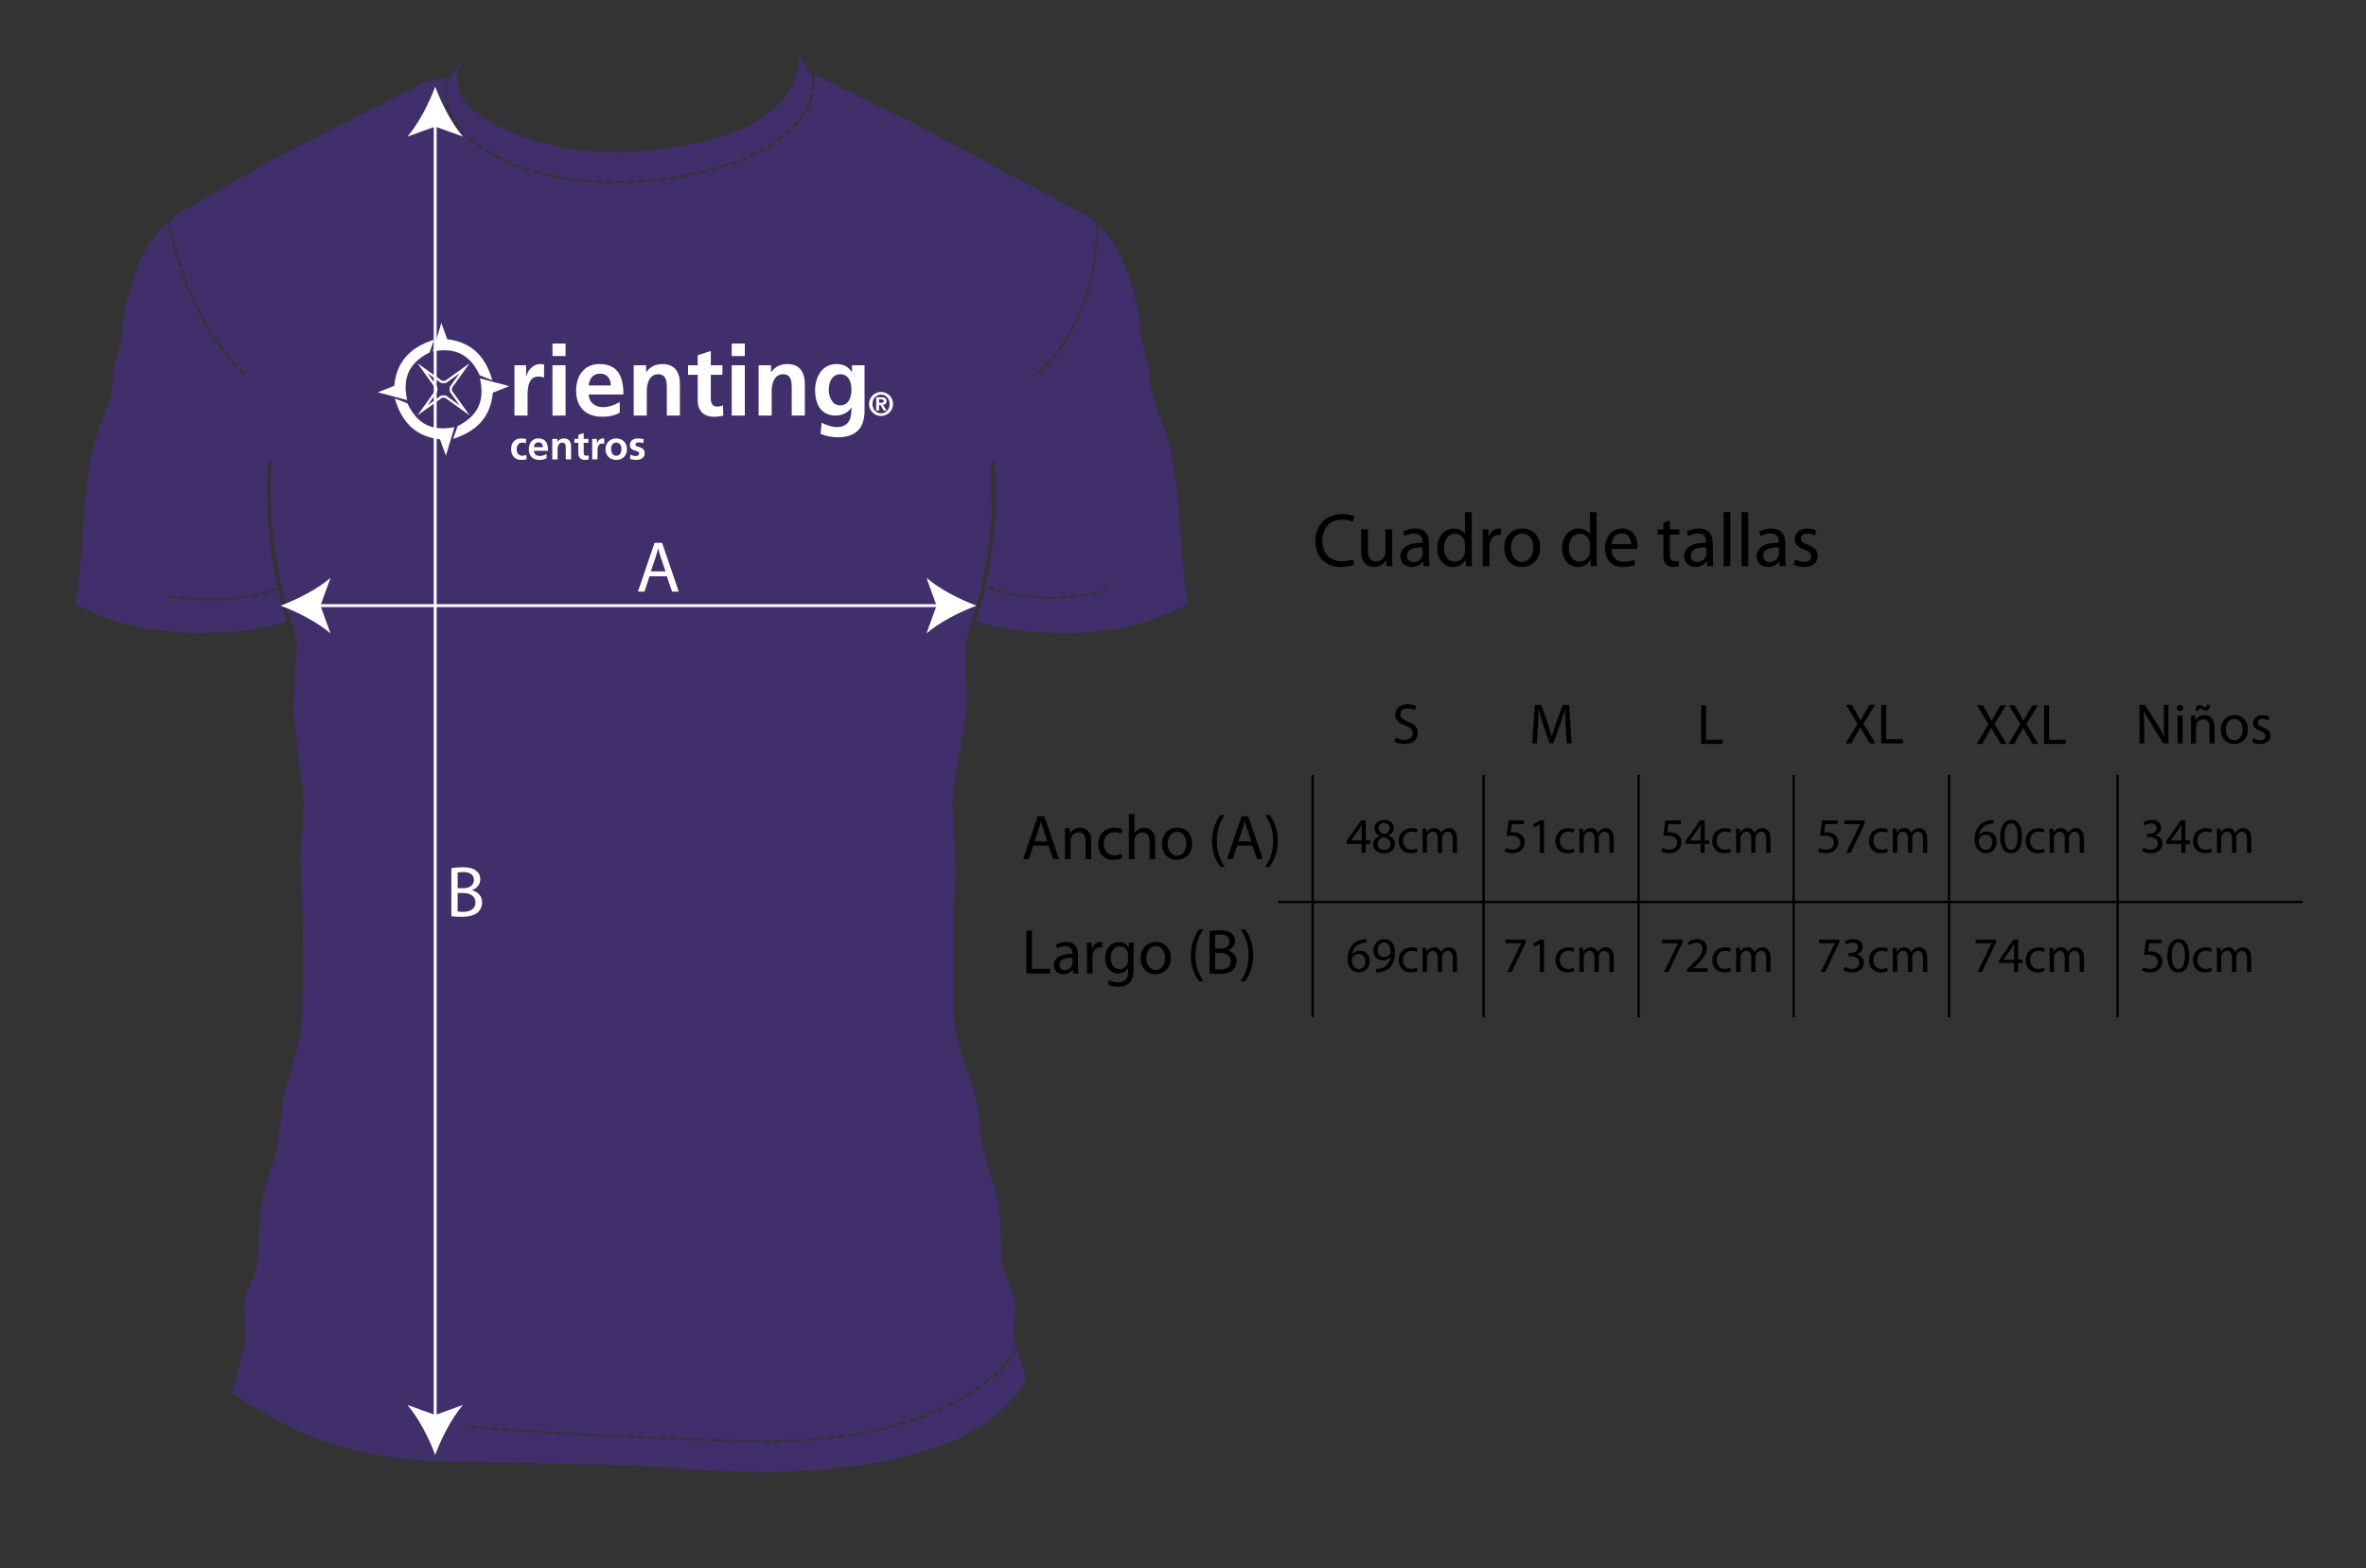 <?xml version="1.0" encoding="utf-8"?>
<!-- Generator: Adobe Illustrator 24.0.1, SVG Export Plug-In . SVG Version: 6.00 Build 0)  -->
<svg version="1.1" xmlns="http://www.w3.org/2000/svg" xmlns:xlink="http://www.w3.org/1999/xlink" x="0px" y="0px"
	 viewBox="0 0 4049.19 2684.5" style="enable-background:new 0 0 4049.19 2684.5;" xml:space="preserve">
<rect x="0" y="0" width="4049.19" height="2684.5" fill="#333333" stroke="none"/>
<style type="text/css">
	.st0{fill-rule:evenodd;clip-rule:evenodd;fill:#402F6B;}
	.st1{fill:none;stroke:#FFFFFF;stroke-width:5;stroke-miterlimit:10;}
	.st2{fill:#FFFFFF;}
	.st3{fill:none;stroke:#FFFFFF;stroke-width:4;stroke-miterlimit:10;}
	.st4{fill:#A464A6;}
	.st5{fill:#C18ABC;}
	.st6{fill-rule:evenodd;clip-rule:evenodd;fill:#FFFFFF;}
	.st7{fill-rule:evenodd;clip-rule:evenodd;stroke:#000000;stroke-width:4;stroke-miterlimit:10;}
</style>
<g id="Layer_1">
	<g>
		<path class="st0" d="M161.07,757.59l7.45-22.36l12.42-30.63l9.94-33.12l4.14-43.88l12.42-42.23l6.62-58.79l18.22-62.1l16.56-36.43
			l19.87-28.98l9.11-9.94l4.97-4.14l3.31-4.14h1.66l0.83,6.62l4.14-0.83l-1.66-9.94l19.04-14.08l21.53-11.59l8.28-5.8l7.45-3.31
			v-0.83l125.02-71.21l256.67-129.99l35.6-8.28v-0.83h0.83l-0.83,4.14l4.14,0.83l2.48-7.45l4.97-4.14l9.94-14.9h0.83v-1.66h0.83
			l-4.14,17.39v19.87l4.14,15.73l6.62,11.59l4.97,6.62l5.8,4.97l4.97,5.8h1.66l4.97,4.97h1.66l1.66,2.48h1.66l1.66,2.48l32.29,18.22
			l24.01,10.76l40.57,14.08l46.37,10.76l53.82,6.62l49.68,0.83l52.16-4.14l74.52-12.42l53.82-15.73l30.63-13.25v-0.83l13.25-6.62
			l33.95-24.84l4.97-5.8l4.14-3.31v-1.66l4.97-4.14v-1.66l4.97-4.97l12.42-23.18l6.62-24.84l0.83-18.22l7.45,11.59l5.8,11.59
			l3.31,3.31v1.66l4.97,4.14l0.83,9.94h4.14v-8.28h-0.83v-0.83l14.9,4.97v0.83l122.54,61.27l4.14,0.83v0.83l45.54,22.36v0.83
			l19.04,9.11l12.42,7.45l251.7,134.13l4.97,4.97l5.8,4.14v0.83h0.83v0.83h0.83v13.25h4.14v-9.11l4.97,4.14l4.14,5.8l4.97,4.97
			l9.94,13.25l14.08,24.01l16.56,42.23l14.9,56.3l3.31,42.23l14.9,55.47l0.83,24.84l14.9,52.99l9.11,22.36l9.94,28.98l11.59,72.03
			l12.42,156.49l6.62,41.4l-24.01,12.42l-44.71,17.39l-33.12,9.11l-24.84,4.97l-50.51,5.8l-43.88,0.83l-58.79-3.31l-55.47-9.11
			l-27.32-8.28l10.76-34.77l9.11-38.92l10.76-70.38l3.31-43.05l0.83-36.43l-2.48-51.33l-6.62,0.83l0.83,96.87l-4.97,51.33
			l-14.08,76.17l-16.56,56.3h-0.83l-8.28,37.26l2.48,101.84l-6.62,50.51l-14.08,72.03l-4.14,39.74l5.8,116.74l-4.14,83.63
			l0.83,172.22l5.8,35.6l11.59,38.92l7.45,19.87l14.08,47.19l4.14,22.36l2.48,39.74l14.08,56.3l10.76,32.29l4.14,19.87h0.83
			l4.14,31.46l0.83,54.65l4.97,31.46l17.39,43.88l3.31,26.5l-3.31,27.32v18.22l4.14,18.22l-4.14,5.8l-1.66,4.14l3.31,1.66l4.14-6.62
			l12.42,33.12l0.83,18.22l-6.62,13.25l-2.48,1.66l-3.31,6.62l-4.14,3.31v1.66l-28.98,28.98l-11.59,9.11l-6.62,4.14l-3.31,3.31
			l-5.8,2.48l-1.66,2.48l-13.25,6.62v0.83l-25.67,13.25l-33.95,14.08l-57.13,17.39l-20.7,4.14v0.83l-49.68,9.11l-81.14,9.11
			l-79.49,3.31l-105.15-2.48l-128.34-9.11l-355.2-7.45l-52.99-4.97l-58.79-9.94l-61.27-18.22l-38.09-14.9l-38.91-18.22l-12.42-7.45
			l-38.91-21.53l-31.46-21.53l20.7-78.66l1.66-12.42h0.83l-2.48-62.93l4.14-16.56l14.9-35.6l6.62-44.71l0.83-53.82l8.28-42.23
			l20.7-67.07l12.42-93.56l21.53-76.17l8.28-38.91l3.31-78.66l-0.83-115.92l-4.14-101.01l4.97-52.99l0.83-44.71l-18.22-152.35
			l6.62-111.78l-4.97-28.15l-14.08-41.4l-9.94-41.4l-11.59-73.69l-3.31-41.4l-0.83-48.85l2.48-39.74l-6.62-0.83l-2.48,31.46
			l1.66,75.35l8.28,68.72l8.28,42.23l-9.94,3.31l0.83,4.14l10.76-3.31l3.31,16.56l10.76,36.43l-23.18,7.45l-44.71,8.28l-33.12,3.31
			l-58.79,1.66l-76.17-6.62l-49.68-11.59l-35.6-12.42l-24.01-10.76v-0.83l-16.56-8.28l4.97-31.46l6.62-65.41l4.14-69.55l9.11-77
			L161.07,757.59z M763.83,139.92v0.83h3.31v2.48h-0.83v4.14h-0.83v5.8h-4.14v-6.62h0.83v-4.14H763v-2.48H763.83z M1389.78,142.4
			h4.14v9.94h-0.83v3.31h-1.66v-0.83h-2.48v-3.31h0.83V142.4z M761.35,158.13h3.31v6.62h0.83v6.62h-4.14v-5.8h-0.83v-6.62h0.83
			V158.13z M1388.12,159.79h1.66v0.83h1.66v4.14h-0.83v2.48h-0.83v3.31h-0.83v1.66h-0.83v0.83h-1.66v-0.83h-1.66v-3.31h0.83v-2.48
			h0.83v-3.31h0.83v-2.48h0.83V159.79z M763,176.35h4.14v4.14h0.83v2.48h0.83v2.48h0.83v2.48h-0.83v0.83h-3.31v-1.66h-0.83v-2.48
			h-0.83v-3.31H763V176.35z M1383.16,176.35v0.83h2.48V178h0.83v0.83h-0.83v1.66h-0.83v1.66h-0.83v2.48h-0.83v1.66h-0.83v1.66h-0.83
			v0.83h-0.83v0.83h-1.66v-0.83h-1.66v-2.48h0.83v-1.66h0.83v-1.66h0.83v-2.48h0.83v-0.83h0.83V178h0.83v-1.66H1383.16z
			 M1374.88,192.08v0.83h1.66v0.83h0.83v1.66h-0.83v1.66h-0.83v1.66h-0.83v0.83h-0.83v0.83h-0.83v1.66h-0.83v0.83h-0.83v1.66h-2.48
			v-0.83h-0.83v-0.83h-0.83v-1.66h0.83v-0.83h0.83v-1.66h0.83v-0.83h0.83v-0.83h0.83v-1.66h0.83v-0.83h0.83v-1.66h0.83v-0.83
			H1374.88z M769.63,192.91h2.48v0.83h0.83v2.48h0.83v1.66h0.83v0.83h0.83v1.66h0.83v1.66h0.83v2.48h-1.66v0.83h-2.48v-1.66h-0.83
			v-1.66h-0.83v-0.83h-0.83v-2.48h-0.83v-1.66h-0.83v-1.66h-0.83v-1.66h1.66V192.91z M1363.28,206.98h2.48v0.83h0.83v0.83h0.83v0.83
			h-0.83v0.83h-0.83v0.83h-0.83v1.66h-0.83v0.83h-0.83v0.83h-0.83v0.83h-0.83v0.83h-0.83v0.83h-0.83v0.83h-0.83v0.83h-1.66v-0.83
			h-0.83v-0.83h-0.83v-1.66h0.83v-0.83h0.83v-0.83h0.83v-0.83h0.83v-0.83h0.83v-1.66h0.83v-0.83h0.83v-0.83h0.83v-0.83h0.83V206.98z
			 M780.39,207.81v0.83h0.83v1.66h0.83v0.83h0.83v1.66h0.83v0.83h0.83v0.83h0.83v0.83h0.83v1.66h0.83v0.83h0.83v0.83h-0.83v0.83
			h-0.83v0.83h-2.48v-0.83h-0.83v-0.83h-0.83v-0.83h-0.83v-1.66h-0.83v-0.83h-0.83v-0.83h-0.83v-1.66h-0.83v-0.83h-0.83v-2.48h0.83
			v-0.83h1.66v-0.83H780.39z M1352.52,219.4v0.83h0.83v0.83h0.83v0.83h0.83v0.83h-0.83v0.83h-0.83v0.83h-0.83v0.83h-0.83v0.83h-0.83
			v0.83h-0.83v0.83h-0.83v0.83h-0.83v0.83h-0.83v0.83h-0.83v0.83h-2.48v-1.66h-0.83v-2.48h1.66v-0.83h0.83v-0.83h0.83v-0.83h0.83
			v-0.83h0.83v-0.83h0.83v-0.83h0.83v-0.83h0.83v-0.83h0.83v-0.83H1352.52z M791.15,221.89v0.83h0.83v0.83h0.83v0.83h0.83v0.83h0.83
			v0.83h0.83v0.83h0.83v0.83h0.83v0.83h0.83v0.83h0.83v0.83h0.83v1.66h-0.83v0.83h-0.83v0.83h-1.66v-0.83h-0.83v-0.83h-0.83v-0.83
			h-0.83v-0.83h-0.83v-0.83h-0.83v-0.83h-0.83v-0.83h-0.83v-0.83h-0.83v-0.83h-0.83v-0.83h-0.83v-0.83h0.83v-0.83h0.83v-0.83h0.83
			v-0.83H791.15z M1337.62,231.82h2.48v1.66h0.83v2.48h-1.66v0.83h-0.83v0.83h-0.83v0.83h-1.66v0.83h-0.83v0.83h-0.83v0.83h-1.66
			v0.83h-0.83v0.83h-0.83v-0.83h-0.83v-0.83h-0.83v-2.48h0.83v-0.83h0.83v-0.83h1.66v-0.83h0.83v-0.83h1.66v-0.83h0.83v-0.83h0.83
			v-0.83h0.83V231.82z M802.75,234.31h1.66v0.83h0.83v0.83h0.83v0.83h1.66v0.83h0.83v0.83h0.83v0.83h0.83v0.83h0.83v0.83h1.66v0.83
			h0.83v1.66h-0.83v0.83h-0.83v0.83h-2.48v-0.83h-0.83v-0.83h-0.83v-0.83h-0.83v-0.83h-1.66v-0.83h-0.83v-0.83h-0.83v-0.83h-0.83
			v-0.83h-0.83v-0.83h-0.83v-0.83h0.83v-0.83h0.83V234.31z M1323.54,242.59h1.66v0.83h0.83v0.83h0.83v1.66h-0.83v0.83h-0.83v0.83
			h-1.66v0.83h-1.66v0.83h-0.83v0.83h-1.66v0.83h-0.83v0.83h-1.66v0.83h-0.83v-0.83h-0.83v-0.83h-0.83v-2.48h0.83v-0.83h1.66v-0.83
			h0.83v-0.83h1.66v-0.83h0.83v-0.83h1.66v-0.83h1.66V242.59z M818.48,245.07v0.83h0.83v0.83h1.66v0.83h0.83v0.83h0.83v0.83h1.66
			v0.83h0.83v0.83h1.66v0.83h0.83v0.83h0.83v0.83h-0.83v0.83h-0.83v1.66h-1.66v-0.83h-1.66v-0.83h-0.83v-0.83h-1.66v-0.83h-0.83
			v-0.83h-0.83v-0.83h-1.66v-0.83h-1.66v-0.83h-0.83v-1.66h0.83v-0.83h0.83v-0.83h0.83v-0.83H818.48z M1309.47,251.69v0.83h0.83
			v0.83h0.83v2.48h-0.83v0.83h-1.66v0.83h-1.66v0.83h-0.83v0.83h-1.66v0.83h-1.66v0.83h-1.66v0.83h-0.83v-0.83h-0.83v-1.66h-0.83
			v-1.66h0.83v-0.83h1.66v-0.83h1.66v-0.83h1.66v-0.83h0.83v-0.83h1.66v-0.83h1.66v-0.83H1309.47z M831.73,255.01h1.66v0.83h0.83
			v0.83h1.66v0.83h1.66v0.83h0.83v0.83h1.66v0.83h1.66v0.83h1.66v1.66h-0.83v1.66h-0.83v0.83h-1.66v-0.83h-1.66v-0.83h-1.66v-0.83
			h-0.83v-0.83h-1.66v-0.83h-0.83v-0.83h-1.66v-0.83h-0.83v-2.48h0.83V255.01z M1293.73,259.97v0.83h0.83v0.83h0.83v2.48h-0.83v0.83
			h-1.66v0.83h-1.66v0.83h-1.66v0.83h-1.66v0.83h-2.48v0.83h-1.66v-0.83h-0.83v-3.31h1.66v-0.83h1.66v-0.83h1.66v-0.83h1.66v-0.83
			h2.48v-0.83h0.83v-0.83H1293.73z M847.46,264.11h1.66v0.83h1.66v0.83h1.66v0.83h1.66v0.83h0.83v0.83h1.66v0.83h1.66v0.83h0.83
			v1.66h-0.83v1.66h-2.48v-0.83h-1.66v-0.83h-1.66v-0.83h-1.66v-0.83h-1.66v-0.83h-1.66v-0.83h-1.66v-1.66h0.83v-0.83h0.83V264.11z
			 M1275.52,268.25h2.48v0.83h0.83v3.31h-2.48v0.83h-1.66v0.83h-2.48v0.83h-1.66v0.83h-2.48v0.83h-0.83v-0.83h-0.83v-4.14h2.48
			v-0.83h2.48v-0.83h1.66v-0.83h2.48V268.25z M863.19,272.39h2.48v0.83h1.66v0.83h2.48v0.83h1.66v0.83h1.66v0.83h1.66v0.83h0.83
			v0.83h-0.83v1.66h-0.83v0.83h-2.48v-0.83h-1.66v-0.83h-1.66v-0.83h-2.48v-0.83h-1.66v-0.83h-1.66v-2.48h0.83V272.39z
			 M1258.13,274.88h3.31v0.83h0.83v2.48h-0.83v0.83h-2.48v0.83h-1.66v0.83h-2.48v0.83h-2.48v0.83h-2.48v-2.48h-0.83v-1.66h1.66
			v-0.83h2.48v-0.83h2.48v-0.83h2.48V274.88z M879.75,279.02h1.66v0.83h1.66v0.83h1.66v0.83h2.48v0.83h2.48v0.83h2.48v1.66h-0.83
			v2.48h-3.31v-0.83h-1.66v-0.83h-2.48v-0.83h-1.66v-0.83h-2.48v-0.83h-0.83v-1.66h0.83V279.02z M1240.74,280.67h4.14v2.48h0.83
			v0.83h-0.83v0.83h-2.48v0.83h-2.48v0.83h-2.48v0.83h-2.48v0.83h-1.66v-0.83h-0.83v-3.31h0.83v-0.83h2.48v-0.83h2.48v-0.83h2.48
			V280.67z M896.31,285.64h2.48v0.83h2.48v0.83h2.48v0.83h2.48v0.83h2.48v3.31h-0.83v0.83h-2.48v-0.83h-3.31v-0.83h-1.66v-0.83
			h-2.48v-0.83h-2.48v-1.66h0.83V285.64z M1225.01,285.64h2.48v2.48h0.83v1.66h-2.48v0.83h-2.48v0.83h-3.31v0.83h-3.31v0.83h-0.83
			v-1.66h-0.83v-2.48h0.83v-0.83h3.31v-0.83h3.31v-0.83h2.48V285.64z M1206.8,290.61h3.31v1.66h0.83v2.48h-3.31v0.83h-3.31v0.83
			H1201v0.83h-2.48v-0.83h-0.83v-3.31h1.66v-0.83h4.14v-0.83h3.31V290.61z M913.69,291.44h3.31v0.83h3.31v0.83h3.31v0.83h2.48v2.48
			h-0.83v1.66h-3.31v-0.83h-3.31v-0.83h-2.48v-0.83h-3.31v-2.48h0.83V291.44z M1189.41,294.75h3.31v2.48h0.83v0.83h-0.83v0.83h-2.48
			v0.83h-4.14v0.83h-4.14v0.83h-0.83v-0.83h-0.83v-3.31h0.83v-0.83h4.14v-0.83h4.14V294.75z M931.08,295.58h1.66v0.83h3.31v0.83
			h4.14v0.83h3.31v2.48h-0.83v1.66h-4.14v-0.83h-3.31v-0.83h-3.31v-0.83h-1.66v-2.48h0.83V295.58z M1172.85,298.06h2.48v4.14h-1.66
			v0.83h-4.14v0.83h-4.97v0.83h-1.66v-2.48h-0.83v-1.66h1.66v-0.83h4.97v-0.83h4.14V298.06z M948.47,299.72h2.48v0.83h4.97v0.83
			h4.14v0.83h0.83v3.31h-0.83v0.83h-0.83v-0.83h-4.14v-0.83h-4.97v-0.83h-2.48v-1.66h0.83V299.72z M1153.81,301.37h3.31v0.83h0.83
			v3.31h-3.31v0.83h-4.97v0.83h-4.97v-4.14h4.14v-0.83h4.97V301.37z M965.86,303.03H970v0.83h4.97v0.83h4.14v0.83h-0.83v3.31h-4.14
			V308h-4.97v-0.83h-3.31V303.03z M1137.25,303.86h2.48V308h-1.66v0.83h-6.62v0.83h-4.14v-4.14h3.31v-0.83h6.62V303.86z
			 M984.07,305.51h3.31v0.83h7.45v0.83h1.66v3.31h-0.83v0.83h-1.66v-0.83h-7.45v-0.83h-3.31v-2.48h0.83V305.51z M1116.55,306.34
			h4.97V308h0.83v2.48h-5.8v0.83h-7.45v-4.14h7.45V306.34z M1001.46,307.17h1.66V308h9.94v0.83h1.66v0.83h-0.83v3.31h-1.66v-0.83
			h-9.94v-0.83h-0.83V307.17z M1096.68,308h7.45v4.14h-6.62v0.83h-5.8v-0.83h-0.83v-3.31h5.8V308z M1019.68,308.82h7.45v0.83h4.97
			v4.14h-5.8v-0.83h-6.62V308.82z M1082.6,308.82h3.31v4.14h-2.48v0.83h-9.94v-4.14h9.11V308.82z M1037.06,309.65h13.25v4.14h-13.25
			V309.65z M1055.28,309.65h12.42v1.66h0.83v2.48h-13.25V309.65z M291.06,391.62h2.48v1.66h0.83v3.31h0.83v4.14h0.83v3.31h-1.66
			v0.83h-2.48v-3.31h-0.83v-3.31h-0.83v-4.14h-0.83v-1.66h1.66V391.62z M1875.8,399.9h3.31v0.83h0.83v4.14h-0.83v8.28h-4.14v-9.11
			h0.83V399.9z M295.2,409.01h2.48v2.48h0.83v3.31h0.83v3.31h0.83v3.31h-0.83v0.83h-3.31v-3.31h-0.83v-3.31h-0.83v-2.48h-0.83v-3.31
			h1.66V409.01z M1874.14,418.12h4.14v5.8h-0.83v6.62h-0.83v0.83h-0.83v-0.83h-2.48v-7.45h0.83V418.12z M300.17,426.4h1.66v0.83
			h0.83v3.31h0.83v2.48h0.83v3.31h0.83v2.48h-1.66v0.83H301v-2.48h-0.83v-2.48h-0.83v-3.31h-0.83v-2.48h-0.83v-1.66h2.48V426.4z
			 M1872.49,435.5h1.66v0.83h2.48v1.66h-0.83v4.97h-0.83v5.8h-4.14v-0.83H1870v-0.83h0.83v-4.97h0.83v-5.8h0.83V435.5z
			 M305.14,443.78h1.66v0.83h0.83v2.48h0.83v2.48h0.83v2.48h0.83v2.48h0.83v0.83h-0.83v0.83h-1.66v0.83h-1.66v-0.83h-0.83v-2.48
			h-0.83v-3.31h-0.83v-1.66h-0.83v-3.31h-0.83v-0.83h2.48V443.78z M1869.17,453.72h4.14v4.14h-0.83V462h-0.83v4.14h-0.83v0.83H1870
			v-0.83h-2.48v-4.97h0.83v-4.14h0.83V453.72z M309.28,461.17h3.31V462h0.83v2.48h0.83v2.48h0.83v2.48h0.83v2.48h0.83v0.83h-0.83
			v0.83h-3.31v-0.83h-0.83v-2.48h-0.83v-1.66h-0.83v-2.48h-0.83v-2.48h-0.83V462h0.83V461.17z M1865.86,471.11h3.31v0.83h0.83v1.66
			h-0.83v4.14h-0.83v3.31h-0.83v3.31h-2.48v-0.83h-1.66v-3.31h0.83v-3.31h0.83v-4.14h0.83V471.11z M316.73,477.73h1.66v0.83h0.83
			v1.66h0.83v2.48h0.83v2.48h0.83v1.66h0.83v3.31h-1.66v0.83h-1.66v-0.83h-0.83v-1.66h-0.83v-2.48h-0.83v-1.66h-0.83v-2.48h-0.83
			v-3.31h1.66V477.73z M1861.72,488.49h2.48v0.83h1.66v0.83h-0.83v3.31h-0.83v3.31h-0.83v2.48h-0.83v2.48h-2.48v-0.83h-1.66v-2.48
			h0.83v-3.31h0.83v-2.48h0.83v-3.31h0.83V488.49z M323.35,494.29h1.66v0.83h0.83v2.48h0.83v1.66h0.83v1.66h0.83v1.66h0.83v1.66
			h0.83v1.66h-0.83v0.83h-1.66v0.83h-1.66v-1.66h-0.83v-1.66h-0.83v-1.66h-0.83v-2.48h-0.83v-1.66h-0.83v-3.31h1.66V494.29z
			 M1857.58,505.05v0.83h1.66v0.83h0.83v3.31h-0.83v2.48h-0.83v2.48h-0.83v2.48h-0.83v1.66h-0.83v-0.83h-2.48v-0.83h-0.83v-1.66
			h0.83v-2.48h0.83v-1.66h0.83v-2.48h0.83v-2.48h0.83v-1.66H1857.58z M330.8,510.85h1.66v1.66h0.83v1.66h0.83v1.66h0.83v1.66h0.83
			v2.48h0.83v0.83h0.83v1.66h-0.83v0.83h-1.66v0.83h-1.66v-1.66h-0.83v-1.66h-0.83v-1.66h-0.83v-1.66h-0.83v-1.66h-0.83v-2.48h-0.83
			v-0.83h0.83v-0.83h1.66V510.85z M1850.13,522.44h1.66v0.83h2.48v3.31h-0.83v1.66h-0.83v2.48h-0.83v1.66h-0.83v2.48h-0.83v0.83
			h-1.66v-0.83h-1.66v-0.83h-0.83v-0.83h0.83v-1.66h0.83v-2.48h0.83v-1.66h0.83v-2.48h0.83V522.44z M337.43,527.41h2.48v0.83h0.83
			v1.66h0.83v1.66h0.83v0.83h0.83v1.66h0.83v1.66h0.83V539h-1.66v0.83h-1.66V539h-0.83v-1.66h-0.83v-1.66h-0.83v-1.66h-0.83v-1.66
			h-0.83v-1.66h-0.83v-2.48h0.83V527.41z M1843.51,539h1.66v0.83h2.48v2.48h-0.83v1.66h-0.83v2.48h-0.83v1.66h-0.83v1.66h-0.83v1.66
			h-0.83v0.83h-1.66v-0.83h-1.66v-3.31h0.83v-1.66h0.83v-1.66h0.83v-1.66h0.83v-2.48h0.83V539z M346.53,543.14h1.66v0.83h0.83v1.66
			h0.83v1.66h0.83v0.83h0.83v1.66h0.83v1.66h0.83v1.66h0.83v1.66h-1.66v0.83h-2.48v-0.83h-0.83v-1.66h-0.83v-1.66h-0.83v-1.66h-0.83
			v-1.66h-0.83v-1.66h-0.83v-0.83h-0.83v-0.83h0.83v-0.83h1.66V543.14z M1836.06,555.56h2.48v0.83h1.66v2.48h-0.83v0.83h-0.83v1.66
			h-0.83v1.66h-0.83v1.66h-0.83v1.66h-0.83v1.66h-2.48v-0.83h-1.66v-2.48h0.83v-1.66h0.83v-1.66h0.83v-1.66h0.83v-1.66h0.83v-0.83
			h0.83V555.56z M354.81,558.87h2.48v0.83h0.83v1.66h0.83v0.83h0.83v1.66h0.83v1.66h0.83v0.83h0.83v1.66h0.83v1.66h-0.83v0.83h-0.83
			v0.83h-0.83v0.83h-0.83v-1.66h-0.83v-0.83h-0.83v-1.66h-0.83v-1.66h-0.83v-0.83h-0.83v-1.66h-0.83v-0.83h-0.83v-1.66h-0.83v-1.66
			h1.66V558.87z M1827.78,571.29h1.66v0.83h1.66v2.48h-0.83v1.66h-0.83v0.83h-0.83v1.66h-0.83v1.66h-0.83v1.66h-0.83v0.83h-0.83
			v0.83h-1.66v-0.83h-0.83v-0.83h-0.83v-1.66h0.83v-1.66h0.83v-1.66h0.83v-0.83h0.83v-1.66h0.83v-1.66h0.83v-0.83h0.83V571.29z
			 M364.75,573.78h1.66v0.83h0.83v0.83h0.83v1.66h0.83v0.83h0.83v1.66h0.83v0.83h0.83v1.66h0.83v0.83h0.83v1.66h-0.83v0.83h-0.83
			v0.83h-2.48v-1.66h-0.83v-0.83h-0.83v-1.66h-0.83v-0.83h-0.83v-1.66h-0.83v-0.83h-0.83v-1.66h-0.83v-1.66h0.83v-0.83h0.83V573.78z
			 M1817.84,586.2h1.66v0.83h1.66v0.83h0.83v1.66h-0.83v0.83h-0.83v1.66h-0.83v0.83h-0.83v0.83h-0.83v1.66h-0.83v0.83h-0.83v0.83
			h-0.83v1.66h-1.66v-0.83h-1.66v-3.31h0.83v-0.83h0.83v-1.66h0.83v-0.83h0.83v-1.66h0.83v-0.83h0.83v-0.83h0.83V586.2z
			 M374.68,588.68h2.48v1.66H378v0.83h0.83v0.83h0.83v1.66h0.83v0.83h0.83v0.83h0.83v0.83h0.83v1.66h0.83v1.66h-1.66v0.83h-0.83
			v0.83h-0.83v-0.83h-0.83v-0.83h-0.83v-0.83H378v-0.83h-0.83v-1.66h-0.83v-0.83h-0.83v-1.66h-0.83v-0.83h-0.83v-0.83h-0.83v-1.66
			h0.83v-0.83h0.83V588.68z M1808.73,600.27v0.83h0.83v0.83h1.66v1.66h-0.83v1.66h-0.83v0.83h-0.83v0.83h-0.83v0.83h-0.83v0.83
			h-0.83v1.66h-0.83v0.83h-0.83v0.83h-0.83v0.83h-1.66v-0.83h-0.83v-0.83h-0.83v-1.66h0.83v-0.83h0.83v-1.66h0.83v-0.83h0.83v-1.66
			h1.66v-0.83h0.83v-1.66h0.83v-0.83h0.83v-0.83H1808.73z M386.28,602.75h1.66v0.83h0.83v1.66h0.83v0.83h0.83v0.83h0.83v1.66h0.83
			v0.83h0.83v0.83h0.83v0.83h0.83v2.48h-0.83v0.83h-0.83v0.83h-1.66v-0.83h-0.83v-1.66h-0.83v-0.83h-0.83v-0.83h-0.83v-0.83h-0.83
			v-0.83h-0.83v-1.66h-0.83v-0.83h-0.83v-0.83h-0.83v-1.66h0.83v-0.83h1.66V602.75z M1796.31,614.35h1.66v0.83h0.83V616h0.83v1.66
			h-0.83v0.83h-0.83v0.83h-0.83v0.83h-0.83v0.83h-0.83v0.83h-0.83v0.83h-0.83v1.66H1793v0.83h-1.66v0.83h-1.66v-0.83h-0.83v-0.83
			h-0.83v-1.66h0.83v-0.83h0.83v-0.83h0.83v-0.83h0.83v-0.83h0.83v-0.83h0.83v-0.83h0.83v-0.83h0.83V616h0.83v-0.83h0.83V614.35z
			 M397.04,616.83h2.48v0.83h0.83v1.66h0.83v0.83h1.66v1.66h0.83v0.83h0.83v0.83h0.83v0.83h0.83v0.83h0.83v1.66h-1.66v0.83h-0.83
			v0.83h-1.66v-1.66h-0.83v-0.83h-0.83v-0.83h-0.83v-0.83h-0.83v-0.83h-0.83v-0.83h-0.83v-0.83h-0.83v-0.83h-0.83v-1.66h-0.83v-0.83
			h0.83v-0.83h0.83V616.83z M1784.72,626.77v0.83h0.83v0.83h0.83v0.83h0.83v1.66h-1.66v0.83h-0.83v0.83h-0.83v0.83h-0.83v0.83h-0.83
			v0.83h-0.83v0.83h-0.83v0.83h-0.83v0.83h-1.66v0.83h-0.83v-0.83h-0.83v-0.83h-0.83v-0.83h-0.83v-0.83h0.83v-0.83h0.83v-0.83h0.83
			v-0.83h1.66v-0.83h0.83v-0.83h0.83v-0.83h0.83v-0.83h0.83v-0.83h0.83v-0.83h0.83v-0.83H1784.72z M409.46,630.08h2.48v0.83h0.83
			v0.83h0.83v0.83h0.83v0.83h0.83v0.83h0.83v0.83h0.83v0.83h0.83v0.83h0.83v0.83h0.83v1.66h-0.83v0.83h-0.83v0.83h-2.48v-0.83h-0.83
			v-0.83h-0.83v-0.83h-0.83v-0.83h-0.83v-0.83h-0.83v-0.83h-0.83v-0.83h-0.83v-0.83h-0.83v-0.83h-0.83v-1.66h0.83v-0.83h0.83V630.08
			z M1769.82,639.19h1.66v0.83h0.83v0.83h0.83v1.66h-0.83v0.83h-0.83v0.83h-2.48v-1.66h-0.83v-0.83h-0.83v-0.83h1.66v-0.83h0.83
			V639.19z M1690.33,1003.49h2.48v0.83h2.48v0.83h2.48v0.83h2.48v0.83h2.48v2.48h-0.83v1.66h-3.31v-0.83h-2.48v-0.83h-2.48v-0.83
			h-1.66v-0.83h-2.48v-2.48h0.83V1003.49z M1891.53,1008.46h1.66v1.66h0.83v2.48h-1.66v0.83h-3.31v0.83h-4.14v-2.48h-0.83v-0.83
			h0.83v-0.83h3.31v-0.83h3.31V1008.46z M1706.89,1009.29h3.31v0.83h3.31v0.83h3.31v0.83h2.48v4.14H1716v-0.83h-3.31v-0.83h-3.31
			v-0.83h-2.48V1009.29z M458.31,1010.94h1.66v1.66h0.83v2.48h-1.66v0.83h-3.31v0.83h-2.48v0.83h-3.31v0.83h-1.66v-2.48h-0.83v-1.66
			h0.83v-0.83h3.31v-0.83H455v-0.83h3.31V1010.94z M1877.45,1011.77h1.66v0.83h0.83v3.31h-1.66v0.83h-3.31v0.83h-4.14v0.83h-3.31
			v-2.48h-0.83v-1.66h2.48v-0.83h4.14v-0.83h4.14V1011.77z M1724.28,1013.43h3.31v0.83h4.14v0.83h4.14v0.83h1.66v1.66h-0.83v2.48
			h-1.66v-0.83h-4.97v-0.83h-3.31v-0.83h-2.48V1013.43z M442.58,1015.08v1.66h0.83v2.48h-0.83v0.83h-4.14v0.83h-4.14v0.83h-3.31
			v-0.83h-0.83v-3.31h3.31v-0.83h4.14v-0.83h4.14v-0.83H442.58z M1861.72,1015.08v1.66h0.83v2.48h-0.83v0.83h-4.97v0.83h-4.97v0.83
			h-1.66v-0.83h-0.83v-3.31h1.66v-0.83h4.97v-0.83h4.97v-0.83H1861.72z M1742.49,1016.74h2.48v0.83h5.8v0.83h4.14v4.14h-4.97v-0.83
			h-5.8v-0.83h-2.48v-2.48h0.83V1016.74z M287.75,1018.4h4.97v0.83h4.97v0.83h2.48v4.14h-3.31v-0.83h-4.97v-0.83h-4.14v-0.83h-0.83
			v-1.66h0.83V1018.4z M1838.54,1018.4h5.8v4.14h-5.8v0.83h-6.62v-4.14h6.62V1018.4z M419.4,1019.22h5.8v2.48h0.83v0.83h-0.83v0.83
			h-4.97v0.83h-4.97v0.83h-2.48v-4.14h1.66v-0.83h4.97V1019.22z M1759.88,1019.22h5.8v0.83h7.45v1.66h-0.83v2.48h-7.45v-0.83h-4.97
			V1019.22z M1818.67,1020.05h7.45v2.48h0.83v1.66h-7.45v0.83h-5.8v-4.14h4.97V1020.05z M305.14,1020.88h3.31v0.83h7.45v0.83h2.48
			v1.66h-0.83v2.48h-2.48v-0.83h-6.62v-0.83h-3.31V1020.88z M1778.1,1020.88h12.42v4.14h-12.42v-0.83h-0.83v-0.83h0.83V1020.88z
			 M1796.31,1020.88h12.42v4.14h-13.25v-3.31h0.83V1020.88z M401.18,1021.71h6.62v4.14h-5.8v0.83h-7.45v-4.14h6.62V1021.71z
			 M324.18,1022.54v0.83h10.76v0.83h0.83v4.14h-1.66v-0.83h-10.76v-0.83h-0.83v-0.83h0.83v-3.31H324.18z M382.14,1023.36h7.45v4.14
			h-6.62v0.83h-5.8v-4.14h4.97V1023.36z M340.74,1024.19h13.25v4.14h-13.25V1024.19z M358.95,1024.19h12.42v3.31h0.83v0.83h-13.25
			V1024.19z M1729.25,2321.62h2.48v0.83h0.83v2.48h-0.83v0.83h-0.83v0.83h-0.83v1.66h-0.83v0.83h-0.83v0.83h-0.83v0.83h-0.83v0.83
			h-0.83v1.66h-2.48v-0.83h-0.83v-0.83h-0.83v-1.66h0.83v-0.83h0.83v-0.83h0.83v-1.66h0.83v-0.83h0.83v-0.83h0.83v-0.83h0.83v-0.83
			h0.83v-0.83h0.83V2321.62z M1717.66,2334.87h1.66v0.83h0.83v0.83h0.83v1.66h-0.83v0.83h-0.83v0.83h-0.83v0.83h-0.83v0.83h-0.83
			v0.83H1716v0.83h-0.83v0.83h-0.83v0.83h-0.83v0.83h-0.83v0.83h-0.83v-0.83h-0.83v-0.83h-0.83v-0.83h-0.83v-0.83h0.83v-0.83h0.83
			v-0.83h0.83v-0.83h0.83v-0.83h0.83v-0.83h0.83v-0.83h0.83v-0.83h0.83v-0.83h0.83v-0.83h0.83V2334.87z M1704.41,2347.29h1.66v0.83
			h0.83v0.83h0.83v0.83h0.83v0.83h-0.83v0.83h-0.83v0.83h-0.83v0.83h-0.83v0.83h-0.83v0.83h-0.83v0.83h-1.66v0.83h-0.83v0.83h-0.83
			v0.83h-0.83v0.83h-0.83v-0.83h-0.83v-0.83h-0.83v-0.83h-0.83v-1.66h1.66v-0.83h0.83v-0.83h0.83v-0.83h0.83v-0.83h0.83v-0.83h0.83
			v-0.83h0.83v-0.83h0.83v-0.83h0.83V2347.29z M1692.82,2358.88v0.83h0.83v1.66h0.83v1.66h-0.83v0.83h-0.83v0.83h-1.66v0.83h-0.83
			v0.83h-0.83v0.83h-0.83v0.83h-1.66v0.83h-0.83v0.83h-2.48v-0.83h-0.83v-1.66h-0.83v-0.83h0.83v-0.83h1.66v-0.83h0.83v-0.83h0.83
			v-0.83h0.83v-0.83h1.66v-0.83h0.83v-0.83h0.83v-0.83h1.66v-0.83H1692.82z M1676.26,2370.48h2.48v0.83h0.83v0.83h0.83v1.66h-0.83
			v0.83h-1.66v0.83h-0.83v0.83h-1.66v0.83h-0.83v0.83h-0.83v0.83h-1.66v0.83h-0.83v0.83h-2.48v-1.66h-0.83v-1.66h0.83v-0.83h0.83
			v-0.83h0.83v-0.83h1.66v-0.83h0.83v-0.83h0.83v-0.83h1.66v-0.83h0.83V2370.48z M1662.18,2380.41h1.66v0.83h0.83v0.83h0.83v1.66
			h-0.83v0.83h-0.83v0.83h-1.66v0.83h-0.83v0.83h-1.66v0.83h-1.66v0.83h-0.83v0.83h-0.83v0.83h-1.66v-0.83h-0.83v-1.66h-0.83v-1.66
			h0.83v-0.83h1.66v-0.83h1.66v-0.83h0.83v-0.83h1.66v-0.83h0.83v-0.83h1.66V2380.41z M1647.28,2389.52h1.66v1.66h0.83v2.48h-0.83
			v0.83h-1.66v0.83h-0.83v0.83h-1.66v0.83h-1.66v0.83h-1.66v0.83h-1.66v0.83H1639v-0.83h-0.83v-1.66h-0.83v-1.66h1.66v-0.83h0.83
			v-0.83h1.66v-0.83h1.66V2392h1.66v-0.83h1.66v-0.83h0.83V2389.52z M1630.72,2398.63h2.48v0.83h0.83v1.66h0.83v0.83h-0.83v0.83
			h-1.66v0.83h-1.66v0.83h-1.66v0.83h-1.66v0.83h-1.66v0.83h-1.66v0.83h-0.83v-0.83h-0.83v-0.83h-0.83v-2.48h0.83v-0.83h1.66v-0.83
			h2.48v-0.83h1.66v-0.83h0.83v-0.83h1.66V2398.63z M1616.64,2406.08v0.83h0.83v1.66h0.83v1.66h-0.83v0.83h-1.66v0.83h-1.66v0.83
			h-1.66v0.83h-1.66v0.83h-1.66v0.83h-2.48v-0.83h-0.83v-1.66h-0.83v-0.83h0.83v-0.83h1.66v-0.83h1.66v-0.83h1.66v-0.83h1.66v-0.83
			h1.66v-0.83h1.66v-0.83H1616.64z M1600.91,2413.53v1.66h0.83v2.48h-0.83v0.83h-1.66v0.83h-2.48v0.83h-1.66v0.83h-2.48v0.83h-1.66
			v0.83h-0.83v-0.83h-0.83v-2.48h-0.83v-0.83h0.83v-0.83h2.48v-0.83h2.48v-0.83h1.66v-0.83h1.66v-0.83h2.48v-0.83H1600.91z
			 M1581.04,2420.98h3.31v1.66h0.83v2.48h-2.48v0.83h-2.48v0.83h-2.48v0.83h-1.66v0.83h-3.31v-1.66h-0.83v-1.66h0.83v-0.83h1.66
			v-0.83h2.48v-0.83h2.48v-0.83h1.66V2420.98z M1565.31,2426.78h2.48v2.48h0.83v1.66h-2.48v0.83h-1.66v0.83H1562v0.83h-2.48v0.83
			h-3.31v-0.83h-0.83v-3.31h2.48v-0.83h2.48v-0.83h2.48v-0.83h2.48V2426.78z M1547.92,2432.57h2.48v1.66h0.83v2.48h-2.48v0.83h-2.48
			v0.83h-2.48v0.83h-3.31v0.83h-1.66v-1.66h-0.83v-2.48h1.66v-0.83h2.48v-0.83h2.48v-0.83h3.31V2432.57z M1530.53,2437.54h2.48v1.66
			h0.83v2.48h-1.66v0.83h-3.31v0.83h-3.31v0.83h-3.31v0.83h-0.83v-2.48h-0.83v-1.66h0.83v-0.83h3.31v-0.83h3.31v-0.83h2.48V2437.54z
			 M806.06,2440.85h10.76v0.83h0.83v4.14h-1.66v-0.83h-9.94V2440.85z M824.27,2440.85v0.83h3.31v0.83h8.28v4.14h-9.11v-0.83h-4.14
			v-4.14h0.83v-0.83H824.27z M1511.49,2442.51h4.97v4.14h-3.31v0.83h-3.31v0.83h-4.14v0.83h-1.66v-2.48h-0.83v-1.66h1.66v-0.83h3.31
			v-0.83h3.31V2442.51z M840.83,2443.34h8.28v0.83h4.14v4.14h-4.97v-0.83h-7.45V2443.34z M859.05,2444.16h1.66v0.83h10.76v4.14
			h-11.59v-0.83h-1.66v-1.66h0.83V2444.16z M876.44,2445.82h8.28v0.83h4.97v4.14h-5.8v-0.83h-7.45V2445.82z M1498.24,2445.82v1.66
			h0.83v2.48h-0.83v0.83h-3.31v0.83h-4.14v0.83h-4.14v-0.83h-0.83v-3.31h4.14v-0.83h4.14v-0.83h3.31v-0.83H1498.24z M894.65,2446.65
			h2.48v0.83h9.94v4.14h-10.76v-0.83h-1.66V2446.65z M912.87,2448.3h9.94v0.83h2.48v4.14h-2.48v-0.83h-10.76v-2.48h0.83V2448.3z
			 M930.25,2449.13h6.62v0.83h6.62v4.14h-7.45v-0.83h-5.8V2449.13z M948.47,2449.96h2.48v0.83h9.94v4.14h-10.76v-0.83h-1.66V2449.96
			z M1477.54,2449.96h3.31v2.48h0.83v1.66h-3.31v0.83h-4.97v0.83h-4.97v-4.14h4.14v-0.83h4.97V2449.96z M966.68,2451.62h12.42v4.14
			h-12.42v-0.83h-0.83v-1.66h0.83V2451.62z M984.07,2452.44h10.76v0.83h2.48v3.31h-0.83v0.83h-2.48v-0.83h-9.94V2452.44z
			 M1002.29,2453.27h8.28v0.83h4.14v4.14h-4.97v-0.83h-7.45V2453.27z M1458.5,2453.27h4.97v4.14h-4.14v0.83h-4.97v0.83h-3.31v-2.48
			h-0.83v-1.66h3.31v-0.83h4.97V2453.27z M1020.5,2454.1h6.62v0.83h5.8v4.14h-6.62v-0.83h-6.62v-0.83h0.83V2454.1z M1037.89,2454.93
			h5.8v0.83h7.45v4.14h-8.28v-0.83h-4.97V2454.93z M1056.11,2455.76h4.97v0.83h7.45v4.14h-8.28v-0.83h-4.14V2455.76z
			 M1441.94,2455.76h3.31v1.66h0.83v2.48h-3.31v0.83h-5.8v0.83h-4.14v-4.14h3.31v-0.83h5.8V2455.76z M1074.32,2456.58h4.14v0.83
			h8.28v4.14h-9.11v-0.83h-3.31V2456.58z M1092.54,2457.41h4.14v0.83h8.28v4.14h-9.11v-0.83h-4.14v-3.31h0.83V2457.41z
			 M1109.92,2458.24h5.8v0.83h7.45v1.66h-0.83v2.48h-7.45v-0.83h-4.97V2458.24z M1422.9,2458.24h4.97v4.14h-4.14v0.83h-7.45v0.83
			h-0.83v-3.31h-0.83v-0.83h0.83v-0.83h7.45V2458.24z M1128.14,2459.07h7.45v0.83h4.97v4.14h-5.8v-0.83h-6.62V2459.07z
			 M1145.53,2459.9h10.76v0.83h2.48v4.14h-3.31v-0.83h-9.94V2459.9z M1407.99,2459.9h1.66v2.48h0.83v1.66h-2.48v0.83h-8.28v0.83
			h-2.48v-4.14h1.66v-0.83h9.11V2459.9z M1163.74,2460.72h12.42v0.83h0.83v2.48h-0.83v0.83h-12.42V2460.72z M1181.96,2461.55h12.42
			v4.14h-12.42V2461.55z M1388.95,2461.55h3.31v4.14h-2.48v0.83h-10.76v-3.31h0.83v-0.83h9.11V2461.55z M1199.35,2462.38h13.25v4.14
			h-12.42v-0.83h-0.83V2462.38z M1217.56,2462.38h4.97v0.83h8.28v4.14h-9.11v-0.83h-4.14V2462.38z M1235.78,2463.21h11.59v0.83h0.83
			v4.14h-1.66v-0.83h-10.76V2463.21z M1355.83,2463.21v2.48h0.83v2.48h-13.25v-4.14H1355v-0.83H1355.83z M1363.28,2463.21h10.76
			v4.14h-9.94v0.83h-2.48v-4.14h1.66V2463.21z M1253.99,2464.04h12.42v4.14h-13.25v-1.66h0.83V2464.04z M1273.03,2464.04v0.83h11.59
			v4.14h-12.42v-0.83h-0.83v-3.31h0.83v-0.83H1273.03z M1289.59,2464.86h12.42v4.14h-12.42V2464.86z M1307.81,2464.86h12.42v4.14
			h-12.42V2464.86z M1325.2,2464.86h13.25v4.14h-13.25V2464.86z"/>
		<g>
			<g>
				<path class="st1" d="M1610.74,1036.63c-356.74,0-713.48,0-1070.22,0"/>
				<g>
					<path class="st2" d="M1671.09,1036.63c-28.4-10.54-63.63-28.52-85.47-47.56l17.2,47.56l-17.2,47.55
						C1607.46,1065.14,1642.69,1047.16,1671.09,1036.63z"/>
				</g>
				<g>
					<path class="st2" d="M480.17,1036.63c28.4-10.54,63.63-28.52,85.47-47.56l-17.2,47.56l17.2,47.55
						C543.8,1065.14,508.56,1047.16,480.17,1036.63z"/>
				</g>
			</g>
		</g>
		<g>
			<path class="st2" d="M1111.62,986.36l-8.66,26.24h-11.14l28.35-83.43h13l28.47,83.43h-11.51l-8.91-26.24H1111.62z
				 M1138.98,977.94l-8.17-24.01c-1.86-5.45-3.09-10.4-4.33-15.22h-0.25c-1.24,4.95-2.6,10.03-4.21,15.1l-8.17,24.14H1138.98z"/>
		</g>
		<g>
			<g>
				<path class="st1" d="M744.79,208.72c0,740.37,0,1480.75,0,2221.12"/>
				<g>
					<path class="st2" d="M744.79,148.37c-10.54,28.4-28.52,63.63-47.56,85.47l47.56-17.2l47.55,17.2
						C773.3,212,755.32,176.77,744.79,148.37z"/>
				</g>
				<g>
					<path class="st2" d="M744.79,2490.19c-10.54-28.4-28.52-63.63-47.56-85.47l47.56,17.2l47.55-17.2
						C773.3,2426.56,755.32,2461.79,744.79,2490.19z"/>
				</g>
			</g>
		</g>
		<g>
			<path class="st2" d="M772.46,1486.1c4.7-0.99,12.13-1.73,19.68-1.73c10.77,0,17.7,1.86,22.9,6.07c4.33,3.22,6.93,8.17,6.93,14.73
				c0,8.05-5.32,15.1-14.11,18.32v0.25c7.92,1.98,17.21,8.54,17.21,20.92c0,7.18-2.85,12.63-7.05,16.71
				c-5.82,5.32-15.23,7.8-28.84,7.8c-7.43,0-13.12-0.49-16.71-0.99V1486.1z M783.22,1520.26H793c11.39,0,18.07-5.94,18.07-13.99
				c0-9.78-7.43-13.62-18.32-13.62c-4.95,0-7.8,0.37-9.53,0.74V1520.26z M783.22,1560.25c2.1,0.37,5.2,0.5,9.04,0.5
				c11.14,0,21.41-4.08,21.41-16.22c0-11.39-9.78-16.09-21.54-16.09h-8.91V1560.25z"/>
		</g>
	</g>
</g>
<g id="logo">
	<g>
		<path class="st3" d="M762.87,653.43l32.23-23.1l-23.1,32.23c-0.72,2.45-0.72,5.06,0,7.52l23.1,32.24l-32.24-23.1
			c-2.45-0.72-5.06-0.72-7.52,0l-32.23,23.09l23.09-32.23c0.72-2.45,0.72-5.06,0-7.52l-23.1-32.23l32.23,23.1
			C757.81,654.15,760.42,654.15,762.87,653.43z"/>
		<path class="st4" d="M740.71,601.34h0.22l0.04-0.04C740.88,601.31,740.79,601.32,740.71,601.34z"/>
		<path class="st5" d="M740.96,601.3l-0.04,0.04c31.5-5.33,60.54-0.86,80.14,41.08C801.52,600.52,772.5,596.03,740.96,601.3z"/>
		<path class="st2" d="M842.47,650.35l-0.01-0.01c-13.54-46.75-41.63-65.45-77.04-69.69l-10.09-28.04l-14.63,48.72
			c0.09-0.01,0.17-0.03,0.26-0.04c31.54-5.27,60.55-0.78,80.1,41.12l21.55,8.43L842.47,650.35z"/>
		<path class="st2" d="M742.44,581.59l-0.02,0.03c-46.38,14.75-64.28,43.28-67.65,78.82l-27.75,10.81l1.72,0.46l-1.21,0.04
			l49.15,13.05v-0.14c-6.34-31.35-2.74-60.54,38.49-81.44l7.78-21.77L742.44,581.59z"/>
		<path class="st6" d="M777.44,731.28c-10.82,1.85-21.35,2.55-31.32,0.96c-0.08-0.01-0.16-0.03-0.24-0.04
			c-0.82-0.13-1.64-0.28-2.46-0.45c-0.11-0.02-0.22-0.05-0.33-0.07c-17.8-3.73-33.65-15.29-45.87-41.33l-21.56-8.39l0.15,0.5
			l0.01,0.01c13.62,46.73,41.75,65.37,77.16,69.55l10.14,28.02l14.54-48.75L777.44,731.28z"/>
		<path class="st6" d="M869.51,660.74l1.21-0.04l-49.18-12.96l0,0.14c6.4,31.34,2.85,60.54-38.34,81.51l0.04,0.16l-0.01,0.02
			c-0.01-0.08-0.03-0.15-0.03-0.19l-7.74,21.78l0.5-0.15l0.02-0.03c46.35-14.84,64.2-43.39,67.51-78.94l27.73-10.86L869.51,660.74z"
			/>
		<g>
			<path class="st2" d="M880.45,625.15h19.9v19.57h0.33c1-8.03,10.2-21.58,23.58-21.58c2.17,0,4.52,0,6.86,0.67v22.58
				c-2.01-1.17-6.02-1.84-10.04-1.84c-18.23,0-18.23,22.75-18.23,35.13v31.61h-22.41V625.15z"/>
			<path class="st2" d="M945.51,588.01h22.41v21.41h-22.41V588.01z M945.51,625.15h22.41v86.14h-22.41V625.15z"/>
			<path class="st2" d="M1060.59,706.44c-8.2,4.52-17.56,6.86-29.61,6.86c-28.44,0-44.99-16.39-44.99-44.66
				c0-24.92,13.21-45.5,39.98-45.5c31.95,0,40.98,21.91,40.98,52.02h-59.55c1,13.88,10.7,21.74,24.59,21.74
				c10.87,0,20.24-4.01,28.6-8.7V706.44z M1045.54,659.77c-0.67-10.87-5.69-20.24-18.23-20.24c-12.54,0-18.9,8.7-19.9,20.24H1045.54
				z"/>
			<path class="st2" d="M1084.51,625.15h21.24v11.71h0.33c7.02-9.87,16.56-13.72,28.27-13.72c20.41,0,29.27,14.38,29.27,33.79v54.36
				h-22.41v-46c0-10.54-0.17-24.75-14.55-24.75c-16.22,0-19.74,17.56-19.74,28.6v42.15h-22.41V625.15z"/>
			<path class="st2" d="M1194.07,641.54h-16.56v-16.39h16.56v-17.23l22.41-7.19v24.42h19.9v16.39h-19.9v40.14
				c0,7.36,2.01,14.22,10.54,14.22c4.01,0,7.86-0.84,10.2-2.34l0.67,17.73c-4.68,1.34-9.87,2.01-16.56,2.01
				c-17.56,0-27.26-10.87-27.26-27.93V641.54z"/>
			<path class="st2" d="M1252.28,588.01h22.41v21.41h-22.41V588.01z M1252.28,625.15h22.41v86.14h-22.41V625.15z"/>
			<path class="st2" d="M1298.28,625.15h21.24v11.71h0.33c7.02-9.87,16.56-13.72,28.27-13.72c20.41,0,29.27,14.38,29.27,33.79v54.36
				h-22.41v-46c0-10.54-0.17-24.75-14.55-24.75c-16.22,0-19.74,17.56-19.74,28.6v42.15h-22.41V625.15z"/>
			<path class="st2" d="M1479.59,625.15v77.78c0,23.42-9.37,45.5-45.5,45.5c-8.86,0-19.07-1.34-29.77-5.85l1.84-19.07
				c6.86,3.68,18.06,7.53,25.09,7.53c24.76,0,25.93-18.57,25.93-33.45h-0.33c-4.18,7.36-14.22,13.72-26.76,13.72
				c-25.42,0-35.13-20.41-35.13-43.49c0-20.74,10.7-44.66,36.46-44.66c11.37,0,20.24,3.85,26.43,13.72h0.33v-11.71H1479.59z
				 M1457.18,667.3c0-14.72-5.69-26.76-18.73-26.76c-15.22,0-20.07,14.05-20.07,27.26c0,11.71,6.19,26.09,19.07,26.09
				C1451.49,693.89,1457.18,681.68,1457.18,667.3z"/>
		</g>
		<g>
			<path class="st2" d="M899.74,758.81c-1.64-0.75-3.41-1.29-6.2-1.29c-5.66,0-9.27,4.5-9.27,11.11c0,6.47,3.07,11.45,9.47,11.45
				c2.59,0,5.45-0.95,7.02-1.64l0.41,7.56c-2.66,0.82-5.38,1.16-9.13,1.16c-11.52,0-17.31-7.84-17.31-18.54
				c0-10.16,6-18.2,16.97-18.2c3.68,0,6.34,0.41,8.86,1.16L899.74,758.81z"/>
			<path class="st2" d="M935.38,784.37c-3.34,1.84-7.16,2.79-12.06,2.79c-11.59,0-18.33-6.68-18.33-18.2
				c0-10.16,5.38-18.54,16.29-18.54c13.02,0,16.7,8.93,16.7,21.2h-24.26c0.41,5.66,4.36,8.86,10.02,8.86
				c4.43,0,8.25-1.64,11.65-3.54V784.37z M929.25,765.35c-0.27-4.43-2.32-8.25-7.43-8.25c-5.11,0-7.7,3.54-8.11,8.25H929.25z"/>
			<path class="st2" d="M945.13,751.25h8.66v4.77h0.14c2.86-4.02,6.75-5.59,11.52-5.59c8.31,0,11.93,5.86,11.93,13.77v22.15h-9.13
				V767.6c0-4.29-0.07-10.09-5.93-10.09c-6.61,0-8.04,7.16-8.04,11.65v17.17h-9.13V751.25z"/>
			<path class="st2" d="M989.77,757.92h-6.75v-6.68h6.75v-7.02l9.13-2.93v9.95h8.11v6.68h-8.11v16.36c0,3,0.82,5.79,4.29,5.79
				c1.64,0,3.2-0.34,4.16-0.95l0.27,7.22c-1.91,0.55-4.02,0.82-6.75,0.82c-7.16,0-11.11-4.43-11.11-11.38V757.92z"/>
			<path class="st2" d="M1013.48,751.25h8.11v7.97h0.14c0.41-3.27,4.16-8.79,9.61-8.79c0.89,0,1.84,0,2.79,0.27v9.2
				c-0.82-0.48-2.45-0.75-4.09-0.75c-7.43,0-7.43,9.27-7.43,14.31v12.88h-9.13V751.25z"/>
			<path class="st2" d="M1054.65,750.43c10.43,0,18.4,7.02,18.4,18.61c0,10.09-6.75,18.13-18.4,18.13
				c-11.59,0-18.33-8.04-18.33-18.13C1036.32,757.45,1044.29,750.43,1054.65,750.43z M1054.65,780.07c7.02,0,8.86-6.27,8.86-12.13
				c0-5.38-2.86-10.43-8.86-10.43c-5.93,0-8.79,5.18-8.79,10.43C1045.86,773.74,1047.7,780.07,1054.65,780.07z"/>
			<path class="st2" d="M1101.06,758.61c-2.79-0.95-4.84-1.5-8.18-1.5c-2.45,0-5.38,0.89-5.38,3.89c0,5.59,15.88,2.04,15.88,14.72
				c0,8.18-7.29,11.45-14.72,11.45c-3.48,0-7.02-0.61-10.36-1.5l0.55-7.5c2.86,1.43,5.86,2.32,9,2.32c2.32,0,6-0.89,6-4.29
				c0-6.88-15.88-2.18-15.88-14.86c0-7.56,6.61-10.9,13.77-10.9c4.29,0,7.09,0.68,9.95,1.29L1101.06,758.61z"/>
		</g>
		<g>
			<path class="st2" d="M1507.83,670.85c11.33,0,20.56,9.23,20.56,20.56s-9.23,20.56-20.56,20.56c-11.33,0-20.56-9.23-20.56-20.56
				S1496.5,670.85,1507.83,670.85z M1507.83,707.42c8.14,0,14.64-6.49,14.64-16c0-9.45-6.49-16-14.64-16
				c-8.26,0-14.64,6.55-14.64,16C1493.2,700.92,1499.58,707.42,1507.83,707.42z M1499.58,679.91h8.6c5.81,0,9.11,1.71,9.11,6.83
				c0,4.16-2.51,5.81-6.04,6.09l6.04,9.91h-5.01l-5.47-9.68h-2.34v9.68h-4.9V679.91z M1508.46,689.3c2.34,0,3.93-0.4,3.93-3.02
				c0-2.34-2.51-2.62-4.44-2.62h-3.47v5.64H1508.46z"/>
		</g>
	</g>
	<g>
		<path d="M2317.67,966.16c-4.16,2.08-12.49,4.29-23.16,4.29c-24.72,0-43.33-15.74-43.33-44.5c0-27.45,18.61-46.06,45.8-46.06
			c10.93,0,17.83,2.34,20.82,3.9l-2.73,9.24c-4.29-2.08-10.41-3.64-17.7-3.64c-20.56,0-34.22,13.14-34.22,36.17
			c0,21.47,12.36,35.26,33.7,35.26c6.9,0,13.92-1.43,18.48-3.64L2317.67,966.16z"/>
		<path d="M2382.59,951.85c0,6.51,0.13,12.23,0.52,17.17h-10.15l-0.65-10.28h-0.26c-2.99,5.07-9.63,11.71-20.82,11.71
			c-9.89,0-21.73-5.46-21.73-27.58v-36.82h11.45v34.87c0,11.97,3.64,20.04,14.05,20.04c7.68,0,13.01-5.33,15.09-10.41
			c0.65-1.69,1.04-3.77,1.04-5.85v-38.64h11.45V951.85z"/>
		<path d="M2445.82,953.93c0,5.46,0.26,10.8,1.04,15.09h-10.41l-0.91-7.94h-0.39c-3.51,4.94-10.28,9.37-19.26,9.37
			c-12.75,0-19.26-8.98-19.26-18.08c0-15.22,13.53-23.55,37.86-23.42v-1.3c0-5.2-1.43-14.57-14.31-14.57
			c-5.86,0-11.97,1.82-16.39,4.68l-2.6-7.55c5.21-3.38,12.75-5.59,20.69-5.59c19.26,0,23.94,13.14,23.94,25.76V953.93z
			 M2434.76,936.88c-12.49-0.26-26.67,1.95-26.67,14.18c0,7.42,4.94,10.93,10.8,10.93c8.2,0,13.4-5.2,15.22-10.54
			c0.39-1.17,0.65-2.47,0.65-3.64V936.88z"/>
		<path d="M2518.68,876.64v76.12c0,5.6,0.13,11.97,0.52,16.26h-10.28l-0.52-10.93h-0.26c-3.51,7.03-11.19,12.36-21.47,12.36
			c-15.22,0-26.93-12.88-26.93-32.01c-0.13-20.95,12.88-33.83,28.23-33.83c9.63,0,16.13,4.55,19,9.63h0.26v-37.6H2518.68z
			 M2507.23,931.68c0-1.43-0.13-3.38-0.52-4.81c-1.69-7.29-7.94-13.27-16.52-13.27c-11.84,0-18.87,10.41-18.87,24.33
			c0,12.75,6.25,23.29,18.61,23.29c7.68,0,14.7-5.07,16.79-13.66c0.39-1.56,0.52-3.12,0.52-4.94V931.68z"/>
		<path d="M2537.68,925.69c0-7.42-0.13-13.79-0.52-19.65h10.02l0.39,12.36h0.52c2.86-8.46,9.76-13.79,17.43-13.79
			c1.3,0,2.21,0.13,3.25,0.39v10.8c-1.17-0.26-2.34-0.39-3.9-0.39c-8.07,0-13.79,6.12-15.35,14.7c-0.26,1.56-0.52,3.38-0.52,5.33
			v33.57h-11.32V925.69z"/>
		<path d="M2635.91,937.01c0,23.29-16.13,33.44-31.36,33.44c-17.04,0-30.19-12.49-30.19-32.4c0-21.08,13.79-33.44,31.23-33.44
			C2623.68,904.62,2635.91,917.76,2635.91,937.01z M2585.94,937.66c0,13.79,7.94,24.2,19.13,24.2c10.93,0,19.13-10.28,19.13-24.46
			c0-10.67-5.33-24.2-18.87-24.2C2591.8,913.2,2585.94,925.69,2585.94,937.66z"/>
		<path d="M2732.31,876.64v76.12c0,5.6,0.13,11.97,0.52,16.26h-10.28l-0.52-10.93h-0.26c-3.51,7.03-11.19,12.36-21.47,12.36
			c-15.22,0-26.93-12.88-26.93-32.01c-0.13-20.95,12.88-33.83,28.23-33.83c9.63,0,16.13,4.55,19,9.63h0.26v-37.6H2732.31z
			 M2720.86,931.68c0-1.43-0.13-3.38-0.52-4.81c-1.69-7.29-7.94-13.27-16.52-13.27c-11.84,0-18.87,10.41-18.87,24.33
			c0,12.75,6.25,23.29,18.61,23.29c7.68,0,14.7-5.07,16.79-13.66c0.39-1.56,0.52-3.12,0.52-4.94V931.68z"/>
		<path d="M2757.68,939.62c0.26,15.48,10.15,21.86,21.6,21.86c8.2,0,13.14-1.43,17.43-3.25l1.95,8.2
			c-4.03,1.82-10.93,4.03-20.95,4.03c-19.39,0-30.97-12.88-30.97-31.88s11.19-33.96,29.54-33.96c20.56,0,26.02,18.08,26.02,29.67
			c0,2.34-0.26,4.16-0.39,5.33H2757.68z M2791.25,931.42c0.13-7.29-2.99-18.61-15.87-18.61c-11.58,0-16.65,10.67-17.56,18.61
			H2791.25z"/>
		<path d="M2857.86,890.95v15.09h16.39v8.72h-16.39v33.96c0,7.81,2.21,12.23,8.59,12.23c3.12,0,4.94-0.26,6.64-0.78l0.52,8.59
			c-2.21,0.91-5.72,1.69-10.15,1.69c-5.33,0-9.63-1.82-12.36-4.94c-3.25-3.38-4.42-8.98-4.42-16.39v-34.35h-9.76v-8.72h9.76v-11.58
			L2857.86,890.95z"/>
		<path d="M2931.37,953.93c0,5.46,0.26,10.8,1.04,15.09H2922l-0.91-7.94h-0.39c-3.51,4.94-10.28,9.37-19.26,9.37
			c-12.75,0-19.26-8.98-19.26-18.08c0-15.22,13.53-23.55,37.86-23.42v-1.3c0-5.2-1.43-14.57-14.31-14.57
			c-5.86,0-11.97,1.82-16.39,4.68l-2.6-7.55c5.21-3.38,12.75-5.59,20.69-5.59c19.26,0,23.94,13.14,23.94,25.76V953.93z
			 M2920.31,936.88c-12.49-0.26-26.67,1.95-26.67,14.18c0,7.42,4.94,10.93,10.8,10.93c8.2,0,13.4-5.2,15.22-10.54
			c0.39-1.17,0.65-2.47,0.65-3.64V936.88z"/>
		<path d="M2949.84,876.64h11.45v92.38h-11.45V876.64z"/>
		<path d="M2980.55,876.64H2992v92.38h-11.45V876.64z"/>
		<path d="M3055.49,953.93c0,5.46,0.26,10.8,1.04,15.09h-10.41l-0.91-7.94h-0.39c-3.51,4.94-10.28,9.37-19.26,9.37
			c-12.75,0-19.26-8.98-19.26-18.08c0-15.22,13.53-23.55,37.86-23.42v-1.3c0-5.2-1.43-14.57-14.31-14.57
			c-5.86,0-11.97,1.82-16.39,4.68l-2.6-7.55c5.21-3.38,12.75-5.59,20.69-5.59c19.26,0,23.94,13.14,23.94,25.76V953.93z
			 M3044.43,936.88c-12.49-0.26-26.67,1.95-26.67,14.18c0,7.42,4.94,10.93,10.8,10.93c8.2,0,13.4-5.2,15.22-10.54
			c0.39-1.17,0.65-2.47,0.65-3.64V936.88z"/>
		<path d="M3072.4,957.31c3.38,2.21,9.37,4.55,15.09,4.55c8.33,0,12.23-4.16,12.23-9.37c0-5.46-3.25-8.46-11.71-11.58
			c-11.32-4.03-16.65-10.28-16.65-17.83c0-10.15,8.2-18.48,21.73-18.48c6.38,0,11.97,1.82,15.48,3.9l-2.86,8.33
			c-2.47-1.56-7.03-3.64-12.88-3.64c-6.77,0-10.54,3.9-10.54,8.59c0,5.2,3.77,7.55,11.97,10.67c10.93,4.16,16.52,9.63,16.52,19
			c0,11.06-8.59,19-23.55,19c-6.9,0-13.27-1.82-17.7-4.42L3072.4,957.31z"/>
	</g>
	<g>
		<path d="M2388.61,1262.06c3.82,2.35,9.41,4.31,15.29,4.31c8.72,0,13.82-4.61,13.82-11.27c0-6.17-3.53-9.7-12.45-13.13
			c-10.78-3.82-17.45-9.41-17.45-18.72c0-10.29,8.53-17.93,21.37-17.93c6.76,0,11.66,1.57,14.6,3.23l-2.35,6.96
			c-2.16-1.18-6.57-3.14-12.54-3.14c-9.02,0-12.45,5.39-12.45,9.9c0,6.17,4.02,9.21,13.13,12.74c11.17,4.31,16.86,9.7,16.86,19.41
			c0,10.19-7.55,19.11-23.13,19.11c-6.37,0-13.33-1.96-16.86-4.31L2388.61,1262.06z"/>
	</g>
	<g>
		<path d="M2679.57,1243.44c-0.49-9.21-1.08-20.29-0.98-28.52h-0.29c-2.25,7.74-5,16.07-8.33,25.09l-11.66,32.05h-6.47l-10.68-31.46
			c-3.14-9.31-5.78-17.84-7.64-25.68h-0.2c-0.2,8.23-0.69,19.31-1.27,29.21l-1.76,28.32h-8.13l4.61-66.06h10.88l11.27,31.95
			c2.74,8.13,5,15.39,6.66,22.25h0.29c1.67-6.66,4.02-13.92,6.96-22.25l11.76-31.95h10.88l4.12,66.06h-8.33L2679.57,1243.44z"/>
	</g>
	<g>
		<path d="M2911.39,1207.24h8.53v58.9h28.23v7.15h-36.75V1207.24z"/>
	</g>
	<g>
		<path d="M3199.75,1272.45l-8.43-14.6c-3.43-5.59-5.59-9.21-7.64-13.04h-0.2c-1.86,3.82-3.72,7.35-7.15,13.13l-7.94,14.5h-9.8
			l20.19-33.42l-19.41-32.64h9.9l8.72,15.49c2.45,4.31,4.31,7.64,6.08,11.17h0.29c1.86-3.92,3.53-6.96,5.98-11.17l9.02-15.49h9.8
			l-20.09,32.15l20.58,33.91H3199.75z"/>
		<path d="M3219.55,1206.39h8.53v58.9h28.23v7.15h-36.75V1206.39z"/>
	</g>
	<g>
		<path d="M3424.01,1273.3l-8.43-14.6c-3.43-5.59-5.59-9.21-7.64-13.04h-0.2c-1.86,3.82-3.72,7.35-7.15,13.13l-7.94,14.5h-9.8
			l20.19-33.42l-19.41-32.64h9.9l8.72,15.49c2.45,4.31,4.31,7.64,6.08,11.17h0.29c1.86-3.92,3.53-6.96,5.98-11.17l9.02-15.49h9.8
			l-20.09,32.15l20.58,33.91H3424.01z"/>
		<path d="M3478.49,1273.3l-8.43-14.6c-3.43-5.59-5.59-9.21-7.64-13.04h-0.2c-1.86,3.82-3.72,7.35-7.15,13.13l-7.94,14.5h-9.8
			l20.19-33.42l-19.41-32.64h9.9l8.72,15.49c2.45,4.31,4.31,7.64,6.08,11.17h0.29c1.86-3.92,3.53-6.96,5.98-11.17l9.02-15.49h9.8
			l-20.09,32.15l20.58,33.91H3478.49z"/>
		<path d="M3498.29,1207.24h8.53v58.9h28.23v7.15h-36.75V1207.24z"/>
	</g>
	<g>
		<path d="M3661.55,1272.45v-66.06h9.31l21.17,33.42c4.9,7.74,8.72,14.7,11.86,21.46l0.2-0.1c-0.78-8.82-0.98-16.86-0.98-27.15
			v-27.64h8.04v66.06h-8.62l-20.97-33.52c-4.61-7.35-9.02-14.9-12.35-22.05l-0.29,0.1c0.49,8.33,0.69,16.27,0.69,27.25v28.23
			H3661.55z"/>
		<path d="M3736.32,1211.69c0.1,2.94-2.06,5.29-5.49,5.29c-3.04,0-5.19-2.35-5.19-5.29c0-3.04,2.25-5.39,5.39-5.39
			C3734.26,1206.29,3736.32,1208.65,3736.32,1211.69z M3726.71,1272.45v-47.44h8.63v47.44H3726.71z"/>
		<path d="M3749.64,1237.85c0-4.9-0.1-8.92-0.39-12.84h7.64l0.49,7.84h0.2c2.35-4.51,7.84-8.92,15.68-8.92
			c6.57,0,16.76,3.92,16.76,20.19v28.32h-8.62v-27.34c0-7.64-2.84-14.01-10.98-14.01c-5.68,0-10.09,4.02-11.56,8.82
			c-0.39,1.08-0.59,2.55-0.59,4.02v28.52h-8.63V1237.85z M3757.68,1216.88c-0.2-6.37,2.45-10.19,6.66-10.19
			c2.16,0,3.82,0.88,6.08,2.16c1.57,0.88,2.94,1.67,4.12,1.67c1.57,0,2.55-0.88,2.74-4.21h4.61c0.1,6.57-2.16,9.9-6.76,9.9
			c-2.06,0-3.92-0.88-5.98-1.96c-1.96-1.18-3.04-1.76-4.21-1.76c-1.57,0-2.35,1.67-2.55,4.41H3757.68z"/>
		<path d="M3846.96,1248.34c0,17.54-12.15,25.19-23.62,25.19c-12.84,0-22.74-9.41-22.74-24.4c0-15.88,10.39-25.19,23.52-25.19
			C3837.75,1223.94,3846.96,1233.83,3846.96,1248.34z M3809.33,1248.83c0,10.39,5.98,18.23,14.41,18.23
			c8.23,0,14.41-7.74,14.41-18.43c0-8.04-4.02-18.23-14.21-18.23C3813.74,1230.41,3809.33,1239.81,3809.33,1248.83z"/>
		<path d="M3856.66,1263.63c2.55,1.67,7.06,3.43,11.37,3.43c6.27,0,9.21-3.14,9.21-7.06c0-4.12-2.45-6.37-8.82-8.72
			c-8.53-3.04-12.54-7.74-12.54-13.43c0-7.64,6.17-13.92,16.37-13.92c4.8,0,9.02,1.37,11.66,2.94l-2.16,6.27
			c-1.86-1.18-5.29-2.74-9.7-2.74c-5.1,0-7.94,2.94-7.94,6.47c0,3.92,2.84,5.68,9.02,8.04c8.23,3.14,12.45,7.25,12.45,14.31
			c0,8.33-6.47,14.31-17.74,14.31c-5.19,0-10-1.37-13.33-3.33L3856.66,1263.63z"/>
	</g>
	<g>
		<path d="M1768.45,1447.49l-7.63,23.11h-9.81l24.96-73.46h11.44l25.07,73.46h-10.14l-7.85-23.11H1768.45z M1792.54,1440.08
			l-7.19-21.15c-1.63-4.79-2.72-9.16-3.81-13.41h-0.22c-1.09,4.36-2.29,8.83-3.71,13.3l-7.19,21.25H1792.54z"/>
		<path d="M1822.63,1432.12c0-5.45-0.11-9.92-0.44-14.28h8.5l0.54,8.72h0.22c2.62-5.01,8.72-9.92,17.44-9.92
			c7.3,0,18.64,4.36,18.64,22.45v31.5h-9.59v-30.41c0-8.5-3.16-15.59-12.21-15.59c-6.32,0-11.23,4.47-12.86,9.81
			c-0.44,1.2-0.65,2.83-0.65,4.47v31.72h-9.59V1432.12z"/>
		<path d="M1920.73,1468.64c-2.51,1.31-8.07,3.16-15.15,3.16c-15.91,0-26.27-10.9-26.27-27.03c0-16.24,11.12-28.01,28.34-28.01
			c5.67,0,10.68,1.42,13.3,2.72l-2.18,7.41c-2.29-1.31-5.89-2.51-11.12-2.51c-12.1,0-18.64,8.94-18.64,19.95
			c0,12.21,7.85,19.73,18.31,19.73c5.45,0,9.05-1.42,11.77-2.62L1920.73,1468.64z"/>
		<path d="M1931.95,1393.21h9.59v32.92h0.22c1.53-2.73,3.92-5.12,6.87-6.76c2.83-1.63,6.21-2.72,9.81-2.72
			c7.08,0,18.42,4.36,18.42,22.56v31.39h-9.59v-30.3c0-8.5-3.16-15.7-12.21-15.7c-6.21,0-11.12,4.36-12.86,9.59
			c-0.54,1.31-0.65,2.72-0.65,4.58v31.83h-9.59V1393.21z"/>
		<path d="M2040.19,1443.79c0,19.51-13.51,28.01-26.27,28.01c-14.28,0-25.29-10.46-25.29-27.14c0-17.66,11.55-28.01,26.16-28.01
			C2029.94,1416.65,2040.19,1427.65,2040.19,1443.79z M1998.33,1444.33c0,11.55,6.65,20.27,16.02,20.27
			c9.16,0,16.02-8.61,16.02-20.49c0-8.94-4.47-20.27-15.8-20.27C2003.24,1423.84,1998.33,1434.3,1998.33,1444.33z"/>
		<path d="M2096.21,1394.96c-7.96,10.68-13.73,24.85-13.73,44.58c0,19.4,6,33.35,13.73,44.25h-7.52c-6.87-9.05-14.28-23-14.28-44.25
			c0.11-21.47,7.41-35.42,14.28-44.58H2096.21z"/>
		<path d="M2117.36,1447.49l-7.63,23.11h-9.81l24.96-73.46h11.44l25.07,73.46h-10.14l-7.85-23.11H2117.36z M2141.45,1440.08
			l-7.19-21.15c-1.63-4.79-2.72-9.16-3.81-13.41h-0.22c-1.09,4.36-2.29,8.83-3.71,13.3l-7.19,21.25H2141.45z"/>
		<path d="M2165.11,1483.79c7.74-10.79,13.73-24.96,13.73-44.58c0-19.51-5.89-33.46-13.73-44.25h7.41
			c6.98,8.94,14.28,22.89,14.28,44.36c0,21.36-7.3,35.21-14.28,44.47H2165.11z"/>
	</g>
	<g>
		<path d="M1756.57,1592.77h9.48v65.5h31.39v7.96h-40.87V1592.77z"/>
		<path d="M1844.75,1653.59c0,4.58,0.22,9.05,0.87,12.64h-8.72l-0.76-6.65h-0.33c-2.94,4.14-8.61,7.85-16.13,7.85
			c-10.68,0-16.13-7.52-16.13-15.15c0-12.75,11.34-19.73,31.72-19.62v-1.09c0-4.36-1.2-12.21-11.99-12.21
			c-4.91,0-10.03,1.53-13.73,3.92l-2.18-6.32c4.36-2.83,10.68-4.69,17.33-4.69c16.13,0,20.05,11.01,20.05,21.58V1653.59z
			 M1835.49,1639.31c-10.46-0.22-22.34,1.63-22.34,11.88c0,6.21,4.14,9.16,9.05,9.16c6.87,0,11.23-4.36,12.75-8.83
			c0.33-0.98,0.54-2.07,0.54-3.05V1639.31z"/>
		<path d="M1860.23,1629.94c0-6.21-0.11-11.55-0.44-16.46h8.39l0.33,10.35h0.44c2.4-7.08,8.17-11.55,14.61-11.55
			c1.09,0,1.85,0.11,2.72,0.33v9.05c-0.98-0.22-1.96-0.33-3.27-0.33c-6.76,0-11.55,5.12-12.86,12.32c-0.22,1.31-0.44,2.83-0.44,4.47
			v28.12h-9.48V1629.94z"/>
		<path d="M1940.02,1658.6c0,12.1-2.4,19.51-7.52,24.09c-5.12,4.8-12.53,6.32-19.18,6.32c-6.32,0-13.3-1.53-17.55-4.36l2.4-7.3
			c3.49,2.18,8.94,4.14,15.48,4.14c9.81,0,17-5.12,17-18.42v-5.89h-0.22c-2.94,4.91-8.61,8.83-16.79,8.83
			c-13.08,0-22.45-11.12-22.45-25.72c0-17.88,11.66-28.01,23.76-28.01c9.16,0,14.17,4.8,16.46,9.16h0.22l0.44-7.96h8.39
			c-0.22,3.81-0.44,8.07-0.44,14.5V1658.6z M1930.53,1634.3c0-1.63-0.11-3.05-0.54-4.36c-1.74-5.56-6.43-10.14-13.41-10.14
			c-9.16,0-15.7,7.74-15.7,19.95c0,10.35,5.23,18.96,15.59,18.96c5.88,0,11.23-3.71,13.3-9.81c0.54-1.63,0.76-3.49,0.76-5.12V1634.3
			z"/>
		<path d="M2003.67,1639.42c0,19.51-13.51,28.01-26.27,28.01c-14.28,0-25.29-10.46-25.29-27.14c0-17.66,11.55-28.01,26.16-28.01
			C1993.43,1612.28,2003.67,1623.29,2003.67,1639.42z M1961.82,1639.96c0,11.55,6.65,20.27,16.02,20.27
			c9.16,0,16.02-8.61,16.02-20.49c0-8.94-4.47-20.27-15.8-20.27C1966.72,1619.47,1961.82,1629.94,1961.82,1639.96z"/>
		<path d="M2059.7,1590.59c-7.96,10.68-13.73,24.85-13.73,44.58c0,19.4,5.99,33.35,13.73,44.25h-7.52
			c-6.87-9.05-14.28-23-14.28-44.25c0.11-21.47,7.41-35.42,14.28-44.58H2059.7z"/>
		<path d="M2070.16,1593.75c4.14-0.87,10.68-1.53,17.33-1.53c9.48,0,15.59,1.63,20.16,5.34c3.81,2.83,6.1,7.19,6.1,12.97
			c0,7.08-4.69,13.3-12.42,16.13v0.22c6.98,1.74,15.15,7.52,15.15,18.42c0,6.32-2.51,11.12-6.21,14.71
			c-5.12,4.69-13.41,6.87-25.4,6.87c-6.54,0-11.55-0.44-14.71-0.87V1593.75z M2079.64,1623.83h8.61c10.03,0,15.91-5.23,15.91-12.32
			c0-8.61-6.54-11.99-16.13-11.99c-4.36,0-6.87,0.33-8.39,0.65V1623.83z M2079.64,1659.04c1.85,0.33,4.58,0.44,7.96,0.44
			c9.81,0,18.86-3.6,18.86-14.28c0-10.03-8.61-14.17-18.96-14.17h-7.85V1659.04z"/>
		<path d="M2123.14,1679.42c7.74-10.79,13.73-24.96,13.73-44.58c0-19.51-5.89-33.46-13.73-44.25h7.41
			c6.98,8.94,14.28,22.89,14.28,44.36c0,21.36-7.3,35.21-14.28,44.47H2123.14z"/>
	</g>
	<g>
		<path d="M2330.27,1459.5v-15.05h-25.67v-4.93l24.65-35.28h8.08v34.34h7.74v5.87h-7.74v15.05H2330.27z M2330.27,1438.59v-18.45
			c0-2.89,0.08-5.78,0.25-8.67h-0.25c-1.7,3.23-3.06,5.61-4.59,8.16l-13.52,18.79v0.17H2330.27z"/>
		<path d="M2360.96,1430.43c-6.12-2.89-8.76-7.65-8.76-12.41c0-8.76,7.4-14.71,17.09-14.71c10.71,0,16.07,6.72,16.07,13.6
			c0,4.67-2.29,9.69-9.1,12.92v0.25c6.89,2.72,11.14,7.57,11.14,14.28c0,9.61-8.25,16.07-18.79,16.07
			c-11.56,0-18.53-6.89-18.53-14.96c0-6.97,4.17-11.9,10.97-14.79L2360.96,1430.43z M2379.83,1445.14c0-6.72-4.67-9.95-12.16-12.07
			c-6.46,1.87-9.95,6.12-9.95,11.39c-0.25,5.61,4,10.54,11.05,10.54C2375.49,1455,2379.83,1450.75,2379.83,1445.14z
			 M2359.26,1417.51c0,5.53,4.17,8.5,10.54,10.2c4.76-1.61,8.42-5.01,8.42-10.03c0-4.42-2.63-9.01-9.35-9.01
			C2362.66,1408.67,2359.26,1412.75,2359.26,1417.51z"/>
		<path d="M2426.07,1457.97c-1.96,1.02-6.29,2.47-11.82,2.47c-12.41,0-20.49-8.5-20.49-21.08c0-12.67,8.67-21.85,22.1-21.85
			c4.42,0,8.33,1.1,10.37,2.13l-1.7,5.78c-1.79-1.02-4.59-1.96-8.67-1.96c-9.44,0-14.54,6.97-14.54,15.56
			c0,9.52,6.12,15.39,14.28,15.39c4.25,0,7.06-1.1,9.18-2.04L2426.07,1457.97z"/>
		<path d="M2434.82,1429.5c0-4.25-0.08-7.74-0.34-11.14h6.55l0.34,6.63h0.25c2.29-3.91,6.12-7.57,12.92-7.57
			c5.61,0,9.86,3.4,11.65,8.25h0.17c1.28-2.29,2.89-4.08,4.59-5.36c2.47-1.87,5.19-2.89,9.1-2.89c5.44,0,13.52,3.57,13.52,17.85
			v24.23h-7.31v-23.29c0-7.91-2.89-12.67-8.93-12.67c-4.25,0-7.57,3.15-8.84,6.8c-0.34,1.02-0.59,2.38-0.59,3.74v25.42h-7.31v-24.65
			c0-6.54-2.89-11.31-8.59-11.31c-4.68,0-8.08,3.74-9.27,7.48c-0.42,1.11-0.6,2.38-0.6,3.66v24.82h-7.31V1429.5z"/>
		<path d="M2608.39,1410.54h-21.08l-2.13,14.2c1.27-0.17,2.46-0.34,4.5-0.34c4.25,0,8.5,0.93,11.9,2.97
			c4.33,2.47,7.91,7.23,7.91,14.2c0,10.8-8.59,18.87-20.57,18.87c-6.04,0-11.14-1.7-13.77-3.4l1.87-5.7
			c2.29,1.36,6.8,3.06,11.82,3.06c7.05,0,13.09-4.59,13.09-11.99c-0.08-7.14-4.85-12.24-15.9-12.24c-3.15,0-5.61,0.34-7.65,0.59
			l3.57-26.52h26.44V1410.54z"/>
		<path d="M2635.24,1411.22h-0.17l-9.61,5.19l-1.45-5.7l12.07-6.46h6.38v55.25h-7.23V1411.22z"/>
		<path d="M2694.32,1457.97c-1.96,1.02-6.29,2.47-11.82,2.47c-12.41,0-20.49-8.5-20.49-21.08c0-12.67,8.67-21.85,22.1-21.85
			c4.42,0,8.33,1.1,10.37,2.13l-1.7,5.78c-1.79-1.02-4.59-1.96-8.67-1.96c-9.44,0-14.54,6.97-14.54,15.56
			c0,9.52,6.12,15.39,14.28,15.39c4.25,0,7.06-1.1,9.18-2.04L2694.32,1457.97z"/>
		<path d="M2703.07,1429.5c0-4.25-0.08-7.74-0.34-11.14h6.55l0.34,6.63h0.25c2.29-3.91,6.12-7.57,12.92-7.57
			c5.61,0,9.86,3.4,11.65,8.25h0.17c1.28-2.29,2.89-4.08,4.59-5.36c2.47-1.87,5.19-2.89,9.1-2.89c5.44,0,13.52,3.57,13.52,17.85
			v24.23h-7.31v-23.29c0-7.91-2.89-12.67-8.93-12.67c-4.25,0-7.57,3.15-8.84,6.8c-0.34,1.02-0.59,2.38-0.59,3.74v25.42h-7.31v-24.65
			c0-6.54-2.89-11.31-8.59-11.31c-4.68,0-8.08,3.74-9.27,7.48c-0.42,1.11-0.6,2.38-0.6,3.66v24.82h-7.31V1429.5z"/>
		<path d="M2876.64,1410.54h-21.08l-2.13,14.2c1.27-0.17,2.46-0.34,4.5-0.34c4.25,0,8.5,0.93,11.9,2.97
			c4.33,2.47,7.91,7.23,7.91,14.2c0,10.8-8.59,18.87-20.57,18.87c-6.04,0-11.14-1.7-13.77-3.4l1.87-5.7
			c2.29,1.36,6.8,3.06,11.82,3.06c7.05,0,13.09-4.59,13.09-11.99c-0.08-7.14-4.85-12.24-15.9-12.24c-3.15,0-5.61,0.34-7.65,0.59
			l3.57-26.52h26.44V1410.54z"/>
		<path d="M2910.38,1459.5v-15.05h-25.67v-4.93l24.65-35.28h8.08v34.34h7.74v5.87h-7.74v15.05H2910.38z M2910.38,1438.59v-18.45
			c0-2.89,0.08-5.78,0.25-8.67h-0.25c-1.7,3.23-3.06,5.61-4.59,8.16l-13.52,18.79v0.17H2910.38z"/>
		<path d="M2962.57,1457.97c-1.96,1.02-6.29,2.47-11.82,2.47c-12.41,0-20.49-8.5-20.49-21.08c0-12.67,8.67-21.85,22.1-21.85
			c4.42,0,8.33,1.1,10.37,2.13l-1.7,5.78c-1.79-1.02-4.59-1.96-8.67-1.96c-9.44,0-14.54,6.97-14.54,15.56
			c0,9.52,6.12,15.39,14.28,15.39c4.25,0,7.06-1.1,9.18-2.04L2962.57,1457.97z"/>
		<path d="M2971.33,1429.5c0-4.25-0.08-7.74-0.34-11.14h6.55l0.34,6.63h0.25c2.29-3.91,6.12-7.57,12.92-7.57
			c5.61,0,9.86,3.4,11.65,8.25h0.17c1.28-2.29,2.89-4.08,4.59-5.36c2.47-1.87,5.19-2.89,9.1-2.89c5.44,0,13.52,3.57,13.52,17.85
			v24.23h-7.31v-23.29c0-7.91-2.89-12.67-8.93-12.67c-4.25,0-7.57,3.15-8.84,6.8c-0.34,1.02-0.59,2.38-0.59,3.74v25.42h-7.31v-24.65
			c0-6.54-2.89-11.31-8.59-11.31c-4.68,0-8.08,3.74-9.27,7.48c-0.42,1.11-0.6,2.38-0.6,3.66v24.82h-7.31V1429.5z"/>
		<path d="M3144.89,1410.54h-21.08l-2.13,14.2c1.27-0.17,2.46-0.34,4.5-0.34c4.25,0,8.5,0.93,11.9,2.97
			c4.33,2.47,7.91,7.23,7.91,14.2c0,10.8-8.59,18.87-20.57,18.87c-6.04,0-11.14-1.7-13.77-3.4l1.87-5.7
			c2.29,1.36,6.8,3.06,11.82,3.06c7.05,0,13.09-4.59,13.09-11.99c-0.08-7.14-4.85-12.24-15.9-12.24c-3.15,0-5.61,0.34-7.65,0.59
			l3.57-26.52h26.44V1410.54z"/>
		<path d="M3191.39,1404.25v4.93l-24.06,50.32h-7.74l23.97-48.88v-0.17h-27.03v-6.21H3191.39z"/>
		<path d="M3230.83,1457.97c-1.96,1.02-6.29,2.47-11.82,2.47c-12.41,0-20.49-8.5-20.49-21.08c0-12.67,8.67-21.85,22.1-21.85
			c4.42,0,8.33,1.1,10.37,2.13l-1.7,5.78c-1.79-1.02-4.59-1.96-8.67-1.96c-9.44,0-14.54,6.97-14.54,15.56
			c0,9.52,6.12,15.39,14.28,15.39c4.25,0,7.06-1.1,9.18-2.04L3230.83,1457.97z"/>
		<path d="M3239.58,1429.5c0-4.25-0.08-7.74-0.34-11.14h6.55l0.34,6.63h0.25c2.29-3.91,6.12-7.57,12.92-7.57
			c5.61,0,9.86,3.4,11.65,8.25h0.17c1.28-2.29,2.89-4.08,4.59-5.36c2.47-1.87,5.19-2.89,9.1-2.89c5.44,0,13.52,3.57,13.52,17.85
			v24.23h-7.31v-23.29c0-7.91-2.89-12.67-8.93-12.67c-4.25,0-7.57,3.15-8.84,6.8c-0.34,1.02-0.59,2.38-0.59,3.74v25.42h-7.31v-24.65
			c0-6.54-2.89-11.31-8.59-11.31c-4.68,0-8.08,3.74-9.27,7.48c-0.42,1.11-0.6,2.38-0.6,3.66v24.82h-7.31V1429.5z"/>
		<path d="M3411.7,1409.52c-1.53-0.08-3.49,0-5.61,0.34c-11.73,1.96-17.94,10.54-19.21,19.64h0.25c2.63-3.48,7.23-6.38,13.35-6.38
			c9.78,0,16.66,7.06,16.66,17.85c0,10.12-6.88,19.47-18.36,19.47c-11.82,0-19.55-9.18-19.55-23.55c0-10.88,3.91-19.47,9.35-24.91
			c4.59-4.51,10.71-7.31,17.68-8.16c2.21-0.34,4.08-0.42,5.44-0.42V1409.52z M3398.87,1454.66c6.38,0,10.71-5.36,10.71-13.26
			s-4.5-12.67-11.39-12.67c-4.5,0-8.67,2.81-10.71,6.8c-0.51,0.85-0.85,1.96-0.85,3.32c0.17,9.1,4.33,15.81,12.16,15.81H3398.87z"/>
		<path d="M3460.49,1431.28c0,18.79-6.97,29.16-19.21,29.16c-10.8,0-18.11-10.12-18.28-28.39c0-18.53,7.99-28.73,19.21-28.73
			C3453.86,1403.32,3460.49,1413.69,3460.49,1431.28z M3430.49,1432.13c0,14.37,4.42,22.53,11.22,22.53
			c7.65,0,11.31-8.93,11.31-23.04c0-13.6-3.49-22.53-11.22-22.53C3435.25,1409.1,3430.49,1417.09,3430.49,1432.13z"/>
		<path d="M3499.08,1457.97c-1.96,1.02-6.29,2.47-11.82,2.47c-12.41,0-20.49-8.5-20.49-21.08c0-12.67,8.67-21.85,22.1-21.85
			c4.42,0,8.33,1.1,10.37,2.13l-1.7,5.78c-1.79-1.02-4.59-1.96-8.67-1.96c-9.44,0-14.54,6.97-14.54,15.56
			c0,9.52,6.12,15.39,14.28,15.39c4.25,0,7.06-1.1,9.18-2.04L3499.08,1457.97z"/>
		<path d="M3507.83,1429.5c0-4.25-0.08-7.74-0.34-11.14h6.55l0.34,6.63h0.25c2.29-3.91,6.12-7.57,12.92-7.57
			c5.61,0,9.86,3.4,11.65,8.25h0.17c1.28-2.29,2.89-4.08,4.59-5.36c2.47-1.87,5.19-2.89,9.1-2.89c5.44,0,13.52,3.57,13.52,17.85
			v24.23h-7.31v-23.29c0-7.91-2.89-12.67-8.93-12.67c-4.25,0-7.57,3.15-8.84,6.8c-0.34,1.02-0.59,2.38-0.59,3.74v25.42h-7.31v-24.65
			c0-6.54-2.89-11.31-8.59-11.31c-4.68,0-8.08,3.74-9.27,7.48c-0.42,1.11-0.6,2.38-0.6,3.66v24.82h-7.31V1429.5z"/>
		<path d="M3668.22,1450.92c2.13,1.36,7.06,3.49,12.24,3.49c9.61,0,12.58-6.12,12.5-10.71c-0.08-7.74-7.06-11.05-14.28-11.05h-4.17
			v-5.61h4.17c5.44,0,12.33-2.8,12.33-9.35c0-4.42-2.81-8.33-9.69-8.33c-4.42,0-8.67,1.96-11.05,3.66l-1.96-5.44
			c2.89-2.13,8.5-4.25,14.45-4.25c10.88,0,15.81,6.46,15.81,13.18c0,5.7-3.4,10.54-10.2,13.01v0.17c6.8,1.36,12.33,6.46,12.33,14.2
			c0,8.84-6.89,16.58-20.15,16.58c-6.21,0-11.65-1.96-14.37-3.74L3668.22,1450.92z"/>
		<path d="M3733.17,1459.5v-15.05h-25.67v-4.93l24.65-35.28h8.08v34.34h7.74v5.87h-7.74v15.05H3733.17z M3733.17,1438.59v-18.45
			c0-2.89,0.08-5.78,0.25-8.67h-0.25c-1.7,3.23-3.06,5.61-4.59,8.16l-13.52,18.79v0.17H3733.17z"/>
		<path d="M3785.36,1457.97c-1.96,1.02-6.29,2.47-11.82,2.47c-12.41,0-20.49-8.5-20.49-21.08c0-12.67,8.67-21.85,22.1-21.85
			c4.42,0,8.33,1.1,10.37,2.13l-1.7,5.78c-1.79-1.02-4.59-1.96-8.67-1.96c-9.44,0-14.54,6.97-14.54,15.56
			c0,9.52,6.12,15.39,14.28,15.39c4.25,0,7.06-1.1,9.18-2.04L3785.36,1457.97z"/>
		<path d="M3794.11,1429.5c0-4.25-0.08-7.74-0.34-11.14h6.55l0.34,6.63h0.25c2.29-3.91,6.12-7.57,12.92-7.57
			c5.61,0,9.86,3.4,11.65,8.25h0.17c1.28-2.29,2.89-4.08,4.59-5.36c2.47-1.87,5.19-2.89,9.1-2.89c5.44,0,13.52,3.57,13.52,17.85
			v24.23h-7.31v-23.29c0-7.91-2.89-12.67-8.93-12.67c-4.25,0-7.57,3.15-8.84,6.8c-0.34,1.02-0.59,2.38-0.59,3.74v25.42h-7.31v-24.65
			c0-6.54-2.89-11.31-8.59-11.31c-4.68,0-8.08,3.74-9.27,7.48c-0.42,1.11-0.6,2.38-0.6,3.66v24.82h-7.31V1429.5z"/>
		<path d="M2338.69,1613.52c-1.53-0.08-3.49,0-5.61,0.34c-11.73,1.96-17.94,10.54-19.21,19.64h0.25c2.63-3.48,7.23-6.38,13.35-6.38
			c9.78,0,16.66,7.06,16.66,17.85c0,10.12-6.88,19.47-18.36,19.47c-11.82,0-19.55-9.18-19.55-23.55c0-10.88,3.91-19.47,9.35-24.91
			c4.59-4.51,10.71-7.31,17.68-8.16c2.21-0.34,4.08-0.42,5.44-0.42V1613.52z M2325.85,1658.66c6.38,0,10.71-5.36,10.71-13.26
			s-4.5-12.67-11.39-12.67c-4.5,0-8.67,2.81-10.71,6.8c-0.51,0.85-0.85,1.96-0.85,3.32c0.17,9.1,4.33,15.81,12.16,15.81H2325.85z"/>
		<path d="M2355.09,1658.23c1.62,0.17,3.49,0,6.04-0.25c4.33-0.59,8.42-2.38,11.56-5.36c3.66-3.32,6.29-8.16,7.31-14.71h-0.25
			c-3.06,3.74-7.48,5.95-13.01,5.95c-9.95,0-16.32-7.48-16.32-16.92c0-10.46,7.57-19.64,18.87-19.64c11.31,0,18.28,9.18,18.28,23.29
			c0,12.16-4.08,20.66-9.52,25.93c-4.25,4.17-10.12,6.72-16.07,7.4c-2.72,0.42-5.1,0.51-6.89,0.42V1658.23z M2368.61,1613.01
			c-6.29,0-10.8,5.61-10.8,13.43c0,6.88,4.17,11.73,10.63,11.73c5.02,0,8.93-2.46,10.88-5.78c0.42-0.68,0.68-1.53,0.68-2.72
			c0-9.44-3.49-16.66-11.31-16.66H2368.61z"/>
		<path d="M2426.07,1661.97c-1.96,1.02-6.29,2.47-11.82,2.47c-12.41,0-20.49-8.5-20.49-21.08c0-12.67,8.67-21.85,22.1-21.85
			c4.42,0,8.33,1.1,10.37,2.13l-1.7,5.78c-1.79-1.02-4.59-1.96-8.67-1.96c-9.44,0-14.54,6.97-14.54,15.56
			c0,9.52,6.12,15.39,14.28,15.39c4.25,0,7.06-1.1,9.18-2.04L2426.07,1661.97z"/>
		<path d="M2434.82,1633.5c0-4.25-0.08-7.74-0.34-11.14h6.55l0.34,6.63h0.25c2.29-3.91,6.12-7.57,12.92-7.57
			c5.61,0,9.86,3.4,11.65,8.25h0.17c1.28-2.29,2.89-4.08,4.59-5.36c2.47-1.87,5.19-2.89,9.1-2.89c5.44,0,13.52,3.57,13.52,17.85
			v24.23h-7.31v-23.29c0-7.91-2.89-12.67-8.93-12.67c-4.25,0-7.57,3.15-8.84,6.8c-0.34,1.02-0.59,2.38-0.59,3.74v25.42h-7.31v-24.65
			c0-6.54-2.89-11.31-8.59-11.31c-4.68,0-8.08,3.74-9.27,7.48c-0.42,1.11-0.6,2.38-0.6,3.66v24.82h-7.31V1633.5z"/>
		<path d="M2611.28,1608.25v4.93l-24.06,50.32h-7.74l23.97-48.88v-0.17h-27.03v-6.21H2611.28z"/>
		<path d="M2635.24,1615.22h-0.17l-9.61,5.19l-1.45-5.7l12.07-6.46h6.38v55.25h-7.23V1615.22z"/>
		<path d="M2694.32,1661.97c-1.96,1.02-6.29,2.47-11.82,2.47c-12.41,0-20.49-8.5-20.49-21.08c0-12.67,8.67-21.85,22.1-21.85
			c4.42,0,8.33,1.1,10.37,2.13l-1.7,5.78c-1.79-1.02-4.59-1.96-8.67-1.96c-9.44,0-14.54,6.97-14.54,15.56
			c0,9.52,6.12,15.39,14.28,15.39c4.25,0,7.06-1.1,9.18-2.04L2694.32,1661.97z"/>
		<path d="M2703.07,1633.5c0-4.25-0.08-7.74-0.34-11.14h6.55l0.34,6.63h0.25c2.29-3.91,6.12-7.57,12.92-7.57
			c5.61,0,9.86,3.4,11.65,8.25h0.17c1.28-2.29,2.89-4.08,4.59-5.36c2.47-1.87,5.19-2.89,9.1-2.89c5.44,0,13.52,3.57,13.52,17.85
			v24.23h-7.31v-23.29c0-7.91-2.89-12.67-8.93-12.67c-4.25,0-7.57,3.15-8.84,6.8c-0.34,1.02-0.59,2.38-0.59,3.74v25.42h-7.31v-24.65
			c0-6.54-2.89-11.31-8.59-11.31c-4.68,0-8.08,3.74-9.27,7.48c-0.42,1.11-0.6,2.38-0.6,3.66v24.82h-7.31V1633.5z"/>
		<path d="M2879.53,1608.25v4.93l-24.06,50.32h-7.74l23.97-48.88v-0.17h-27.03v-6.21H2879.53z"/>
		<path d="M2887.26,1663.5v-4.59l5.87-5.7c14.11-13.43,20.49-20.57,20.57-28.9c0-5.61-2.72-10.8-10.97-10.8
			c-5.02,0-9.18,2.55-11.73,4.68l-2.38-5.27c3.83-3.23,9.27-5.61,15.64-5.61c11.9,0,16.92,8.16,16.92,16.07
			c0,10.2-7.4,18.45-19.04,29.67l-4.42,4.08v0.17h24.82v6.21H2887.26z"/>
		<path d="M2962.57,1661.97c-1.96,1.02-6.29,2.47-11.82,2.47c-12.41,0-20.49-8.5-20.49-21.08c0-12.67,8.67-21.85,22.1-21.85
			c4.42,0,8.33,1.1,10.37,2.13l-1.7,5.78c-1.79-1.02-4.59-1.96-8.67-1.96c-9.44,0-14.54,6.97-14.54,15.56
			c0,9.52,6.12,15.39,14.28,15.39c4.25,0,7.06-1.1,9.18-2.04L2962.57,1661.97z"/>
		<path d="M2971.33,1633.5c0-4.25-0.08-7.74-0.34-11.14h6.55l0.34,6.63h0.25c2.29-3.91,6.12-7.57,12.92-7.57
			c5.61,0,9.86,3.4,11.65,8.25h0.17c1.28-2.29,2.89-4.08,4.59-5.36c2.47-1.87,5.19-2.89,9.1-2.89c5.44,0,13.52,3.57,13.52,17.85
			v24.23h-7.31v-23.29c0-7.91-2.89-12.67-8.93-12.67c-4.25,0-7.57,3.15-8.84,6.8c-0.34,1.02-0.59,2.38-0.59,3.74v25.42h-7.31v-24.65
			c0-6.54-2.89-11.31-8.59-11.31c-4.68,0-8.08,3.74-9.27,7.48c-0.42,1.11-0.6,2.38-0.6,3.66v24.82h-7.31V1633.5z"/>
		<path d="M3147.79,1608.25v4.93l-24.06,50.32h-7.74l23.97-48.88v-0.17h-27.03v-6.21H3147.79z"/>
		<path d="M3157.3,1654.92c2.13,1.36,7.06,3.49,12.24,3.49c9.61,0,12.58-6.12,12.5-10.71c-0.08-7.74-7.06-11.05-14.28-11.05h-4.17
			v-5.61h4.17c5.44,0,12.33-2.8,12.33-9.35c0-4.42-2.81-8.33-9.69-8.33c-4.42,0-8.67,1.96-11.05,3.66l-1.96-5.44
			c2.89-2.13,8.5-4.25,14.45-4.25c10.88,0,15.81,6.46,15.81,13.18c0,5.7-3.4,10.54-10.2,13.01v0.17c6.8,1.36,12.33,6.46,12.33,14.2
			c0,8.84-6.89,16.58-20.15,16.58c-6.21,0-11.65-1.96-14.37-3.74L3157.3,1654.92z"/>
		<path d="M3230.83,1661.97c-1.96,1.02-6.29,2.47-11.82,2.47c-12.41,0-20.49-8.5-20.49-21.08c0-12.67,8.67-21.85,22.1-21.85
			c4.42,0,8.33,1.1,10.37,2.13l-1.7,5.78c-1.79-1.02-4.59-1.96-8.67-1.96c-9.44,0-14.54,6.97-14.54,15.56
			c0,9.52,6.12,15.39,14.28,15.39c4.25,0,7.06-1.1,9.18-2.04L3230.83,1661.97z"/>
		<path d="M3239.58,1633.5c0-4.25-0.08-7.74-0.34-11.14h6.55l0.34,6.63h0.25c2.29-3.91,6.12-7.57,12.92-7.57
			c5.61,0,9.86,3.4,11.65,8.25h0.17c1.28-2.29,2.89-4.08,4.59-5.36c2.47-1.87,5.19-2.89,9.1-2.89c5.44,0,13.52,3.57,13.52,17.85
			v24.23h-7.31v-23.29c0-7.91-2.89-12.67-8.93-12.67c-4.25,0-7.57,3.15-8.84,6.8c-0.34,1.02-0.59,2.38-0.59,3.74v25.42h-7.31v-24.65
			c0-6.54-2.89-11.31-8.59-11.31c-4.68,0-8.08,3.74-9.27,7.48c-0.42,1.11-0.6,2.38-0.6,3.66v24.82h-7.31V1633.5z"/>
		<path d="M3416.04,1608.25v4.93l-24.06,50.32h-7.74l23.97-48.88v-0.17h-27.03v-6.21H3416.04z"/>
		<path d="M3446.89,1663.5v-15.05h-25.67v-4.93l24.65-35.28h8.08v34.34h7.74v5.87h-7.74v15.05H3446.89z M3446.89,1642.59v-18.45
			c0-2.89,0.08-5.78,0.25-8.67h-0.25c-1.7,3.23-3.06,5.61-4.59,8.16l-13.52,18.79v0.17H3446.89z"/>
		<path d="M3499.08,1661.97c-1.96,1.02-6.29,2.47-11.82,2.47c-12.41,0-20.49-8.5-20.49-21.08c0-12.67,8.67-21.85,22.1-21.85
			c4.42,0,8.33,1.1,10.37,2.13l-1.7,5.78c-1.79-1.02-4.59-1.96-8.67-1.96c-9.44,0-14.54,6.97-14.54,15.56
			c0,9.52,6.12,15.39,14.28,15.39c4.25,0,7.06-1.1,9.18-2.04L3499.08,1661.97z"/>
		<path d="M3507.83,1633.5c0-4.25-0.08-7.74-0.34-11.14h6.55l0.34,6.63h0.25c2.29-3.91,6.12-7.57,12.92-7.57
			c5.61,0,9.86,3.4,11.65,8.25h0.17c1.28-2.29,2.89-4.08,4.59-5.36c2.47-1.87,5.19-2.89,9.1-2.89c5.44,0,13.52,3.57,13.52,17.85
			v24.23h-7.31v-23.29c0-7.91-2.89-12.67-8.93-12.67c-4.25,0-7.57,3.15-8.84,6.8c-0.34,1.02-0.59,2.38-0.59,3.74v25.42h-7.31v-24.65
			c0-6.54-2.89-11.31-8.59-11.31c-4.68,0-8.08,3.74-9.27,7.48c-0.42,1.11-0.6,2.38-0.6,3.66v24.82h-7.31V1633.5z"/>
		<path d="M3699.42,1614.54h-21.08l-2.13,14.2c1.27-0.17,2.46-0.34,4.5-0.34c4.25,0,8.5,0.93,11.9,2.97
			c4.33,2.47,7.91,7.23,7.91,14.2c0,10.8-8.59,18.87-20.57,18.87c-6.04,0-11.14-1.7-13.77-3.4l1.87-5.7
			c2.29,1.36,6.8,3.06,11.82,3.06c7.05,0,13.09-4.59,13.09-11.99c-0.08-7.14-4.85-12.24-15.9-12.24c-3.15,0-5.61,0.34-7.65,0.59
			l3.57-26.52h26.44V1614.54z"/>
		<path d="M3746.77,1635.28c0,18.79-6.97,29.16-19.21,29.16c-10.8,0-18.11-10.12-18.28-28.39c0-18.53,7.99-28.73,19.21-28.73
			C3740.14,1607.32,3746.77,1617.69,3746.77,1635.28z M3716.76,1636.13c0,14.37,4.42,22.53,11.22,22.53
			c7.65,0,11.31-8.93,11.31-23.04c0-13.6-3.49-22.53-11.22-22.53C3721.52,1613.1,3716.76,1621.09,3716.76,1636.13z"/>
		<path d="M3785.36,1661.97c-1.96,1.02-6.29,2.47-11.82,2.47c-12.41,0-20.49-8.5-20.49-21.08c0-12.67,8.67-21.85,22.1-21.85
			c4.42,0,8.33,1.1,10.37,2.13l-1.7,5.78c-1.79-1.02-4.59-1.96-8.67-1.96c-9.44,0-14.54,6.97-14.54,15.56
			c0,9.52,6.12,15.39,14.28,15.39c4.25,0,7.06-1.1,9.18-2.04L3785.36,1661.97z"/>
		<path d="M3794.11,1633.5c0-4.25-0.08-7.74-0.34-11.14h6.55l0.34,6.63h0.25c2.29-3.91,6.12-7.57,12.92-7.57
			c5.61,0,9.86,3.4,11.65,8.25h0.17c1.28-2.29,2.89-4.08,4.59-5.36c2.47-1.87,5.19-2.89,9.1-2.89c5.44,0,13.52,3.57,13.52,17.85
			v24.23h-7.31v-23.29c0-7.91-2.89-12.67-8.93-12.67c-4.25,0-7.57,3.15-8.84,6.8c-0.34,1.02-0.59,2.38-0.59,3.74v25.42h-7.31v-24.65
			c0-6.54-2.89-11.31-8.59-11.31c-4.68,0-8.08,3.74-9.27,7.48c-0.42,1.11-0.6,2.38-0.6,3.66v24.82h-7.31V1633.5z"/>
	</g>
	<line class="st7" x1="2246.5" y1="1326.32" x2="2246.5" y2="1741.1"/>
	<line class="st7" x1="2539.04" y1="1326.32" x2="2539.04" y2="1741.1"/>
	<line class="st7" x1="2804.36" y1="1326.32" x2="2804.36" y2="1741.1"/>
	<line class="st7" x1="3069.68" y1="1326.32" x2="3069.68" y2="1741.1"/>
	<line class="st7" x1="3335.59" y1="1326.32" x2="3335.59" y2="1741.1"/>
	<line class="st7" x1="3624.1" y1="1326.32" x2="3624.1" y2="1741.1"/>
	<line class="st7" x1="2187.36" y1="1543.81" x2="3940.48" y2="1543.81"/>
</g>
</svg>
